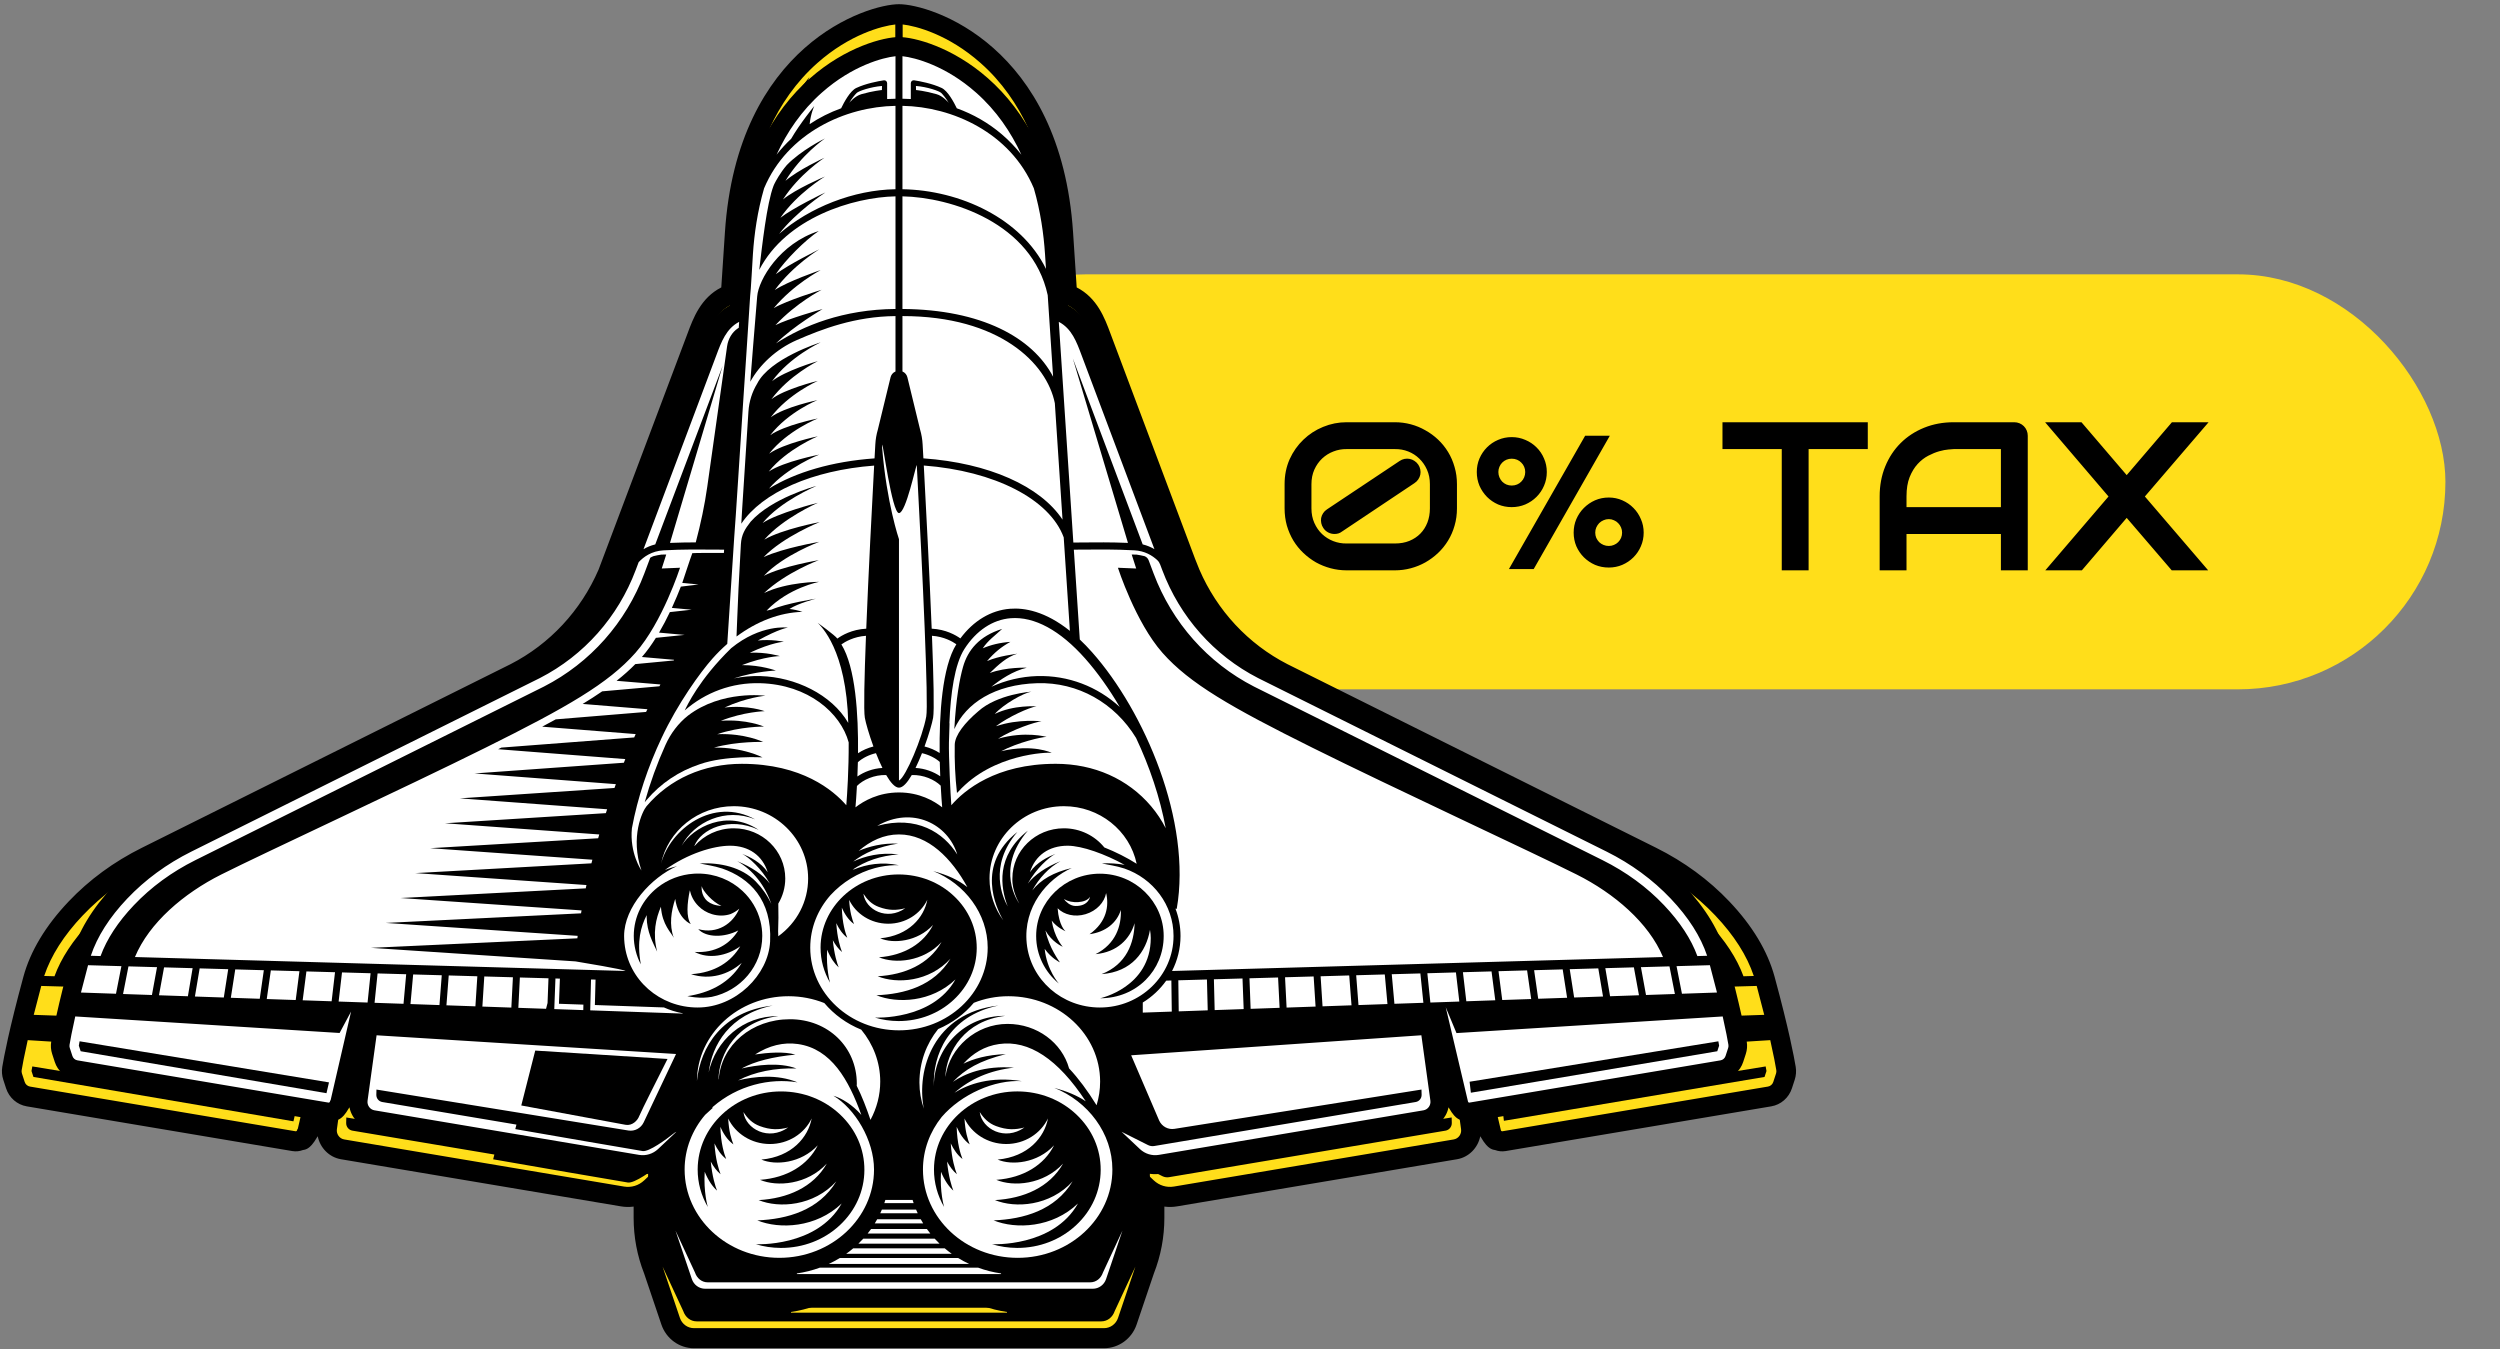 <?xml version="1.0" encoding="UTF-8"?> <svg xmlns="http://www.w3.org/2000/svg" width="591" height="319" viewBox="0 0 591 319" fill="none"><rect x="0" y="0" width="591" height="319" fill="#808080" stroke="none"/> <rect x="207.571" y="64.857" width="370.525" height="98.104" rx="49.052" fill="#FFDE1A"></rect> <path d="M344.425 120.178C344.425 121.611 344.238 122.97 343.863 124.255C343.505 125.525 342.993 126.705 342.325 127.795C341.658 128.886 340.869 129.862 339.957 130.725C339.046 131.588 338.045 132.328 336.954 132.947C335.88 133.549 334.732 134.013 333.512 134.338C332.291 134.664 331.046 134.827 329.776 134.827H318.326C317.04 134.827 315.787 134.664 314.566 134.338C313.346 134.013 312.19 133.549 311.1 132.947C310.025 132.328 309.033 131.588 308.121 130.725C307.21 129.862 306.42 128.886 305.753 127.795C305.102 126.705 304.589 125.525 304.215 124.255C303.857 122.97 303.678 121.611 303.678 120.178V114.465C303.678 112.317 304.077 110.347 304.874 108.557C305.688 106.767 306.77 105.229 308.121 103.943C309.472 102.641 311.026 101.632 312.784 100.916C314.558 100.183 316.406 99.817 318.326 99.817H329.776C331.046 99.817 332.291 99.98 333.512 100.305C334.732 100.631 335.88 101.103 336.954 101.721C338.045 102.323 339.046 103.056 339.957 103.918C340.869 104.781 341.658 105.758 342.325 106.848C342.993 107.939 343.505 109.127 343.863 110.413C344.238 111.682 344.425 113.033 344.425 114.465V120.178ZM338.028 114.465C338.028 113.212 337.801 112.073 337.345 111.047C336.889 110.022 336.279 109.143 335.514 108.411C334.765 107.678 333.894 107.117 332.901 106.726C331.909 106.335 330.867 106.148 329.776 106.165H318.326C317.268 106.148 316.235 106.335 315.226 106.726C314.233 107.1 313.346 107.654 312.564 108.386C311.8 109.102 311.181 109.981 310.709 111.023C310.253 112.048 310.025 113.196 310.025 114.465V120.178C310.025 121.448 310.253 122.595 310.709 123.621C311.165 124.646 311.775 125.525 312.54 126.257C313.305 126.973 314.184 127.527 315.177 127.917C316.186 128.308 317.236 128.495 318.326 128.479H329.776C331.03 128.479 332.161 128.276 333.17 127.869C334.195 127.445 335.066 126.868 335.782 126.135C336.498 125.403 337.052 124.532 337.442 123.523C337.833 122.498 338.028 121.383 338.028 120.178V114.465ZM335.27 109.827C335.514 110.185 335.676 110.575 335.758 110.999C335.839 111.405 335.839 111.812 335.758 112.219C335.676 112.61 335.514 112.984 335.27 113.342C335.042 113.684 334.741 113.977 334.366 114.221L317.228 125.671C316.951 125.883 316.666 126.029 316.373 126.111C316.08 126.192 315.779 126.233 315.47 126.233C314.949 126.233 314.453 126.111 313.981 125.867C313.509 125.623 313.126 125.273 312.833 124.817C312.589 124.459 312.426 124.076 312.345 123.669C312.263 123.246 312.255 122.839 312.32 122.449C312.402 122.042 312.556 121.667 312.784 121.326C313.012 120.968 313.313 120.667 313.688 120.422L330.875 108.972C331.233 108.728 331.616 108.565 332.023 108.484C332.446 108.403 332.853 108.403 333.243 108.484C333.65 108.565 334.024 108.72 334.366 108.948C334.724 109.176 335.025 109.469 335.27 109.827ZM388.565 125.916C388.565 127.055 388.346 128.129 387.906 129.138C387.483 130.131 386.897 131.002 386.148 131.75C385.4 132.499 384.521 133.093 383.512 133.533C382.519 133.956 381.453 134.167 380.314 134.167C379.158 134.167 378.076 133.956 377.066 133.533C376.074 133.093 375.195 132.499 374.43 131.75C373.681 131.002 373.087 130.131 372.648 129.138C372.224 128.129 372.013 127.055 372.013 125.916C372.013 124.776 372.224 123.71 372.648 122.717C373.087 121.708 373.681 120.829 374.43 120.081C375.195 119.316 376.074 118.713 377.066 118.274C378.076 117.834 379.158 117.615 380.314 117.615C381.453 117.615 382.519 117.834 383.512 118.274C384.521 118.713 385.4 119.316 386.148 120.081C386.897 120.829 387.483 121.708 387.906 122.717C388.346 123.71 388.565 124.776 388.565 125.916ZM380.558 103.015L362.564 134.534H356.705L374.723 103.015H380.558ZM365.665 111.584C365.665 112.74 365.445 113.822 365.006 114.832C364.583 115.824 363.989 116.703 363.224 117.468C362.475 118.217 361.596 118.811 360.587 119.25C359.578 119.674 358.504 119.885 357.364 119.885C356.225 119.885 355.151 119.674 354.142 119.25C353.149 118.811 352.278 118.217 351.529 117.468C350.781 116.703 350.187 115.824 349.747 114.832C349.324 113.822 349.112 112.74 349.112 111.584C349.112 110.445 349.324 109.379 349.747 108.386C350.187 107.377 350.781 106.498 351.529 105.75C352.278 105.001 353.149 104.415 354.142 103.992C355.151 103.552 356.225 103.333 357.364 103.333C358.504 103.333 359.578 103.552 360.587 103.992C361.596 104.415 362.475 105.001 363.224 105.75C363.989 106.498 364.583 107.377 365.006 108.386C365.445 109.379 365.665 110.445 365.665 111.584ZM383.463 125.916C383.463 125.476 383.382 125.069 383.219 124.695C383.056 124.304 382.828 123.962 382.535 123.669C382.259 123.376 381.925 123.149 381.534 122.986C381.16 122.807 380.753 122.717 380.314 122.717C379.874 122.717 379.459 122.807 379.068 122.986C378.678 123.149 378.336 123.376 378.043 123.669C377.766 123.962 377.538 124.304 377.359 124.695C377.197 125.069 377.115 125.476 377.115 125.916C377.115 126.355 377.197 126.77 377.359 127.161C377.538 127.535 377.766 127.869 378.043 128.162C378.336 128.438 378.678 128.658 379.068 128.821C379.459 128.984 379.874 129.065 380.314 129.065C380.753 129.065 381.16 128.984 381.534 128.821C381.925 128.658 382.259 128.438 382.535 128.162C382.828 127.869 383.056 127.535 383.219 127.161C383.382 126.77 383.463 126.355 383.463 125.916ZM360.563 111.584C360.563 111.145 360.481 110.738 360.318 110.364C360.156 109.973 359.928 109.639 359.635 109.363C359.358 109.07 359.024 108.842 358.634 108.679C358.243 108.516 357.82 108.435 357.364 108.435C356.925 108.435 356.51 108.516 356.119 108.679C355.745 108.842 355.411 109.07 355.118 109.363C354.842 109.639 354.622 109.973 354.459 110.364C354.296 110.738 354.215 111.145 354.215 111.584C354.215 112.024 354.296 112.439 354.459 112.83C354.622 113.22 354.842 113.562 355.118 113.855C355.411 114.148 355.745 114.376 356.119 114.539C356.51 114.701 356.925 114.783 357.364 114.783C357.82 114.783 358.243 114.701 358.634 114.539C359.024 114.376 359.358 114.148 359.635 113.855C359.928 113.562 360.156 113.22 360.318 112.83C360.481 112.439 360.563 112.024 360.563 111.584ZM441.544 106.165H427.555V134.827H421.207V106.165H407.193V99.817H441.544V106.165ZM479.361 134.827H473.014V126.233H450.699V134.827H444.352V117.322C444.352 114.766 444.791 112.415 445.67 110.266C446.549 108.118 447.77 106.27 449.332 104.724C450.895 103.178 452.742 101.973 454.874 101.111C457.006 100.248 459.334 99.817 461.856 99.817H476.163C476.603 99.817 477.018 99.898 477.408 100.061C477.799 100.224 478.141 100.452 478.434 100.745C478.727 101.038 478.954 101.379 479.117 101.77C479.28 102.161 479.361 102.576 479.361 103.015V134.827ZM450.699 119.885H473.014V106.165H461.856C461.661 106.165 461.246 106.197 460.611 106.262C459.993 106.311 459.269 106.449 458.439 106.677C457.625 106.905 456.762 107.255 455.851 107.727C454.939 108.199 454.101 108.85 453.336 109.68C452.571 110.51 451.936 111.552 451.432 112.805C450.943 114.042 450.699 115.548 450.699 117.322V119.885ZM502.75 112.317L513.443 99.817H522.11L507.047 117.371L522.013 134.827H513.395L502.75 122.424L492.154 134.827H483.512L498.453 117.371L483.463 99.817H492.057L502.75 112.317Z" fill="black"></path> <path d="M422.061 254.51L421.406 256.521C420.947 257.927 419.769 258.953 418.334 259.196L355.556 269.767C355.411 269.791 355.271 269.803 355.127 269.803C354.686 269.803 354.261 269.684 353.884 269.476C353.734 269.518 353.588 269.512 353.46 269.417C351.532 268.035 347.81 258.562 345.866 253.319L347.701 266.624C348.038 269.033 346.395 271.31 344.049 271.702L277.897 282.836C277.462 282.913 277.019 282.949 276.584 282.949C275.302 282.949 274.058 282.629 272.932 282.036V287.891C272.932 292.115 272.143 296.296 270.598 300.218L266.499 312.342C265.686 314.739 263.48 316.346 260.995 316.346H164.049C161.565 316.346 159.357 314.739 158.546 312.342L154.447 300.218C152.902 296.298 152.112 292.115 152.112 287.891V282.036C150.986 282.629 149.744 282.949 148.46 282.949C148.025 282.949 147.583 282.913 147.148 282.836L80.995 271.702C78.65 271.31 77.007 269.033 77.343 266.624L79.178 253.319C77.233 258.563 73.512 268.036 71.585 269.417C71.457 269.512 71.312 269.518 71.16 269.476C70.784 269.684 70.359 269.803 69.918 269.803C69.774 269.803 69.634 269.791 69.489 269.767L6.71 259.196C5.276 258.953 4.098 257.927 3.639 256.521L2.984 254.51C2.781 253.893 2.727 253.223 2.833 252.583C3.2 250.365 4.412 243.881 7.768 231.542C9.312 225.866 12.714 220.218 17.893 214.762C22.567 209.833 28.181 205.722 34.568 202.542L121.715 159.138C132.183 153.77 140.265 144.665 144.486 133.507L144.44 133.483C144.458 133.454 144.522 133.328 144.632 133.133L164.447 80.376L164.714 79.658C166.096 75.939 167.797 71.364 172.737 69.55C173.062 64.644 173.382 59.804 173.689 55.107C176.482 12.57 205.494 3.363 212.525 3.363C219.555 3.363 248.567 12.57 251.36 55.107C251.668 59.804 251.987 64.645 252.312 69.55C257.252 71.366 258.953 75.939 260.336 79.658L260.602 80.376L280.418 133.133C280.529 133.328 280.593 133.454 280.611 133.483L280.564 133.507C284.786 144.665 292.868 153.77 303.336 159.138L390.483 202.542C396.869 205.722 402.483 209.832 407.157 214.762C412.336 220.219 415.738 225.866 417.283 231.542C420.639 243.881 421.853 250.363 422.218 252.583C422.322 253.223 422.27 253.893 422.067 254.51H422.061Z" fill="#FFDE1A"></path> <path d="M185.134 144.001C187.3 142.571 191.761 141.432 191.761 141.432C191.761 141.432 184.327 142.567 180.657 144.156C180.25 144.228 179.832 144.311 179.409 144.417C184.919 138.663 192.586 137.214 192.586 137.214C192.586 137.214 184.542 137.214 178.794 140.015C184.275 134.848 192.469 131.792 192.469 131.792C192.469 131.792 183.276 133.336 178.742 135.709C183.694 130.483 192.586 127.213 192.586 127.213C192.586 127.213 183.538 128.756 178.684 131.023C183.694 125.85 192.704 122.274 192.704 122.274C192.704 122.274 183.38 124.018 178.846 126.658C183.624 121.248 191.907 117.602 192.232 117.454C191.849 117.52 182.102 120.056 178.421 122.511C182.949 117 191.512 113.415 191.877 113.236C191.413 113.355 180.679 116.288 175.448 122.161C174.002 123.983 173.126 125.447 172.992 127.79C172.752 131.975 172.556 135.723 172.398 138.883C172.195 142.926 171.951 149.876 171.896 150.889C176.969 147.119 182.681 144.883 188.365 144.721C187.317 144.366 186.238 144.122 185.133 144.001H185.134Z" fill="black"></path> <path d="M355.201 262.211L355.52 264.96L417.137 254.589L417.596 253.189C417.544 252.892 417.48 252.531 417.404 252.103L355.201 262.212V262.211Z" fill="black"></path> <path d="M424.502 252.194V252.19C424.132 249.942 422.904 243.37 419.514 230.908C417.862 224.835 414.264 218.848 408.82 213.112C403.962 207.989 398.133 203.714 391.494 200.409L304.372 157.019C295.062 152.244 287.727 144.351 283.536 134.651C283.536 134.651 282.562 132.191 282.52 132.118L262.771 79.533L262.504 78.818C261.168 75.222 259.381 70.411 254.531 67.945C254.239 63.536 253.952 59.185 253.675 54.95C250.763 10.593 219.984 0.992 212.522 0.992C205.059 0.992 174.281 10.593 171.369 54.95C171.092 59.185 170.804 63.536 170.512 67.945C165.662 70.411 163.875 75.222 162.539 78.818L141.51 134.645C137.319 144.349 129.986 152.244 120.693 157.01L33.548 200.414C26.909 203.719 21.079 207.992 16.224 213.115C10.778 218.852 7.179 224.84 5.528 230.912C2.137 243.375 0.91 249.947 0.539 252.197C0.372 253.222 0.454 254.285 0.778 255.266L1.433 257.276C2.164 259.519 4.04 261.153 6.33 261.542L69.12 272.115C69.976 272.255 70.828 272.167 71.632 271.861C72.103 271.811 72.547 271.641 72.918 271.365C73.28 271.105 73.928 270.641 75.11 268.604C75.653 271.33 77.8 273.579 80.619 274.048L146.752 285.179C147.729 285.352 148.783 285.373 149.79 285.238V287.894C149.79 292.427 150.624 296.852 152.27 301.051L156.352 313.122C157.487 316.471 160.58 318.722 164.049 318.722H260.995C264.464 318.722 267.558 316.472 268.695 313.12L272.776 301.051C274.422 296.852 275.256 292.425 275.256 287.894V285.238C276.263 285.373 277.331 285.349 278.275 285.182L344.425 274.048C347.244 273.577 349.392 271.33 349.936 268.608C351.111 270.636 351.748 271.093 352.094 271.34C352.493 271.638 352.946 271.814 353.421 271.864C354.222 272.168 355.051 272.258 355.935 272.113L418.717 261.542C421.005 261.155 422.879 259.519 423.612 257.276L424.266 255.271C424.589 254.285 424.672 253.223 424.505 252.199L424.502 252.194ZM417.062 239.907L408.301 240.21L406.949 233.31L415.286 233.074C415.965 235.607 416.558 237.879 417.062 239.907ZM277.83 132.88L278.342 134.243C282.76 146.006 291.266 155.604 302.297 161.268L389.461 204.672C395.603 207.733 400.997 211.683 405.485 216.417C409.938 221.109 412.992 225.914 414.594 230.719L412.156 230.79C410.606 226.55 407.813 222.278 403.819 218.067C399.518 213.535 394.345 209.751 388.445 206.808L301.282 163.398C289.71 157.461 280.804 147.412 276.176 135.092L274.958 131.845C274.784 131.379 274.429 131.001 273.975 130.822C273.948 130.811 273.923 130.801 273.896 130.792C273.241 130.631 272.578 130.502 271.916 130.406C271.516 130.382 271.109 130.377 270.714 130.388L271.834 133.883L267.265 133.694C267.265 133.694 271.648 147.319 278.412 154.971C285.17 162.622 295.58 168.597 315.861 178.675C336.14 188.758 371.215 204.994 381.995 210.41C391.343 215.102 399.999 222.463 403.565 231.035L280.806 234.523C282.152 231.89 282.919 228.918 282.919 225.774C282.919 223.365 282.466 221.058 281.653 218.928L281.972 218.988C285.787 197.123 273.914 169.605 260.809 154.822C259.764 153.641 258.736 152.586 257.732 151.636C257.592 149.589 257.029 141.101 256.245 129.171C256.983 129.171 257.744 129.16 258.545 129.154C262.29 129.118 266.529 129.076 271.37 129.337C273.987 129.477 275.869 130.631 277.112 131.794C277.432 132.094 277.675 132.465 277.83 132.879V132.88ZM406.536 240.275L399.314 240.524L398.042 233.567L405.182 233.366L406.535 240.277L406.536 240.275ZM397.555 240.59L390.326 240.838L389.142 233.815L396.283 233.614L397.555 240.59ZM388.567 240.904L381.345 241.153L380.241 234.07L387.381 233.869L388.566 240.904H388.567ZM379.585 241.218L372.357 241.467L371.335 234.325L378.482 234.124L379.585 241.218ZM370.604 241.532L363.363 241.781L362.434 234.574L369.581 234.372L370.602 241.532H370.604ZM361.622 241.847L354.382 242.095L353.534 234.828L360.687 234.627L361.622 241.847ZM343.647 242.475L336.407 242.724L335.739 235.333L342.892 235.132L343.647 242.475ZM334.666 242.79L327.419 243.044L326.844 235.588L333.997 235.387L334.664 242.79H334.666ZM325.678 243.104L318.432 243.359L317.95 235.843L325.103 235.636L325.678 243.104ZM316.69 243.418L309.444 243.673L309.055 236.091L316.208 235.89L316.689 243.418H316.69ZM307.697 243.732L300.45 243.987L300.16 236.348L307.313 236.146L307.695 243.734L307.697 243.732ZM298.709 244.047L291.458 244.301L291.266 236.596L298.419 236.395L298.709 244.047ZM289.722 244.361L282.471 244.616L282.373 236.851L289.525 236.65L289.723 244.361H289.722ZM262.771 243.655C253.296 243.655 245.405 236.768 244.465 227.627C243.525 218.492 249.644 211.445 255.729 208.776C251.165 209.838 247.955 211.694 245.853 214.381C247.536 211.32 249.999 208.639 252.908 207.061C249.237 208.545 246.376 210.532 244.727 212.678C246.859 208.881 249.924 206.165 251.641 205.234C249.76 205.993 247.014 207.292 245.266 209.824C246.573 205.642 249.993 203.199 254.689 203.199C258.283 203.199 264.101 205.299 268.948 207.986C267.079 207.636 265.133 207.529 263.218 207.618C265.011 208.022 266.656 208.181 268.902 208.905C276.042 211.367 281.175 217.993 281.175 225.769C281.175 235.628 272.919 243.653 262.771 243.653V243.655ZM280.734 244.675L273.483 244.93V242.408C275.794 240.99 277.785 239.122 279.341 236.939L280.63 236.897L280.734 244.674V244.675ZM153.748 243.637C154.102 243.798 154.461 243.939 154.828 244.082C154.898 244.106 154.972 244.136 155.048 244.16C155.327 244.267 155.611 244.361 155.896 244.456C156.006 244.492 156.122 244.522 156.232 244.558C156.499 244.641 156.767 244.713 157.04 244.783C157.144 244.806 157.254 244.836 157.364 244.866C157.735 244.955 158.114 245.039 158.496 245.103L158.374 245.168L135.318 244.361L135.517 236.65L135.999 236.662L136.65 236.68L136.482 243.032L153.748 243.637ZM143.889 227.597C143.825 226.992 143.791 226.375 143.791 225.769C143.791 218.52 150.624 211.111 157.022 208.306C155.994 208.555 154.978 208.875 153.985 209.261C159.721 205.126 166.2 203.199 170.277 203.199C174.973 203.199 178.393 205.643 179.699 209.824C177.952 207.292 175.205 205.992 173.33 205.234C175.043 206.165 178.108 208.881 180.24 212.678C178.591 210.53 175.728 208.543 172.06 207.061C176.008 209.203 179.148 213.378 180.606 217.791C179.643 215.685 178.313 213.77 176.693 212.127C173.14 208.533 167.798 207.381 162.649 207.618C164.442 208.022 166.081 208.181 168.327 208.905C175.137 211.254 180.821 216.747 180.298 227.157C179.879 235.503 171.699 243.653 162.195 243.653C152.69 243.653 144.841 236.748 143.889 227.595V227.597ZM201.361 209.096C201.233 209.114 201.111 209.132 200.99 209.149C200.944 209.179 200.892 209.209 200.84 209.233C204.085 207.049 207.906 205.68 212.411 205.377C207.854 204.79 204.011 205.792 201.066 207.163C203.929 204.963 207.401 203.431 212.3 202.672C208.351 202.517 205.043 203.372 202.441 204.499C205.368 201.972 208.746 200.376 212.52 200.376C219.853 200.376 225.705 206.403 229.624 213.557C227.348 211.723 224.543 210.484 221.083 209.547C228.985 212.709 234.703 220.178 234.703 228.689C234.703 240.089 224.752 249.361 212.519 249.361C200.285 249.361 190.334 240.089 190.334 228.689C190.334 223.712 192.233 219.144 195.385 215.574C198.374 212.312 202.299 209.921 206.509 208.794C206.584 208.776 206.665 208.752 206.741 208.734C206.985 208.668 207.223 208.615 207.466 208.561C207.611 208.531 207.763 208.496 207.913 208.466C209.428 208.163 210.973 208.026 212.517 208.074C208.186 207.167 204.401 207.867 201.358 209.094L201.361 209.096ZM203.985 171.221C204.224 172.544 205.035 175.38 206.133 178.387C204.739 178.737 203.404 179.324 202.278 180.072C202.383 170.438 201.675 158.604 198.121 152.862C199.015 152.227 201.193 150.917 204.27 150.708C203.863 161.148 203.671 169.483 203.985 171.22V171.221ZM235.221 160.022C237.468 157.868 239.459 156.012 242.095 155.181C241.34 155.342 237.672 155.708 234.576 157.014C234.57 157.009 234.57 157.003 234.57 156.997C236.382 154.896 238.112 153.472 240.376 152.227C237.816 152.405 235.506 152.963 233.468 153.84C234.78 151.847 236.516 150.684 238.323 148.988C232.569 150.762 229.712 154.344 228.54 158.479C227.726 161.338 226.797 166.194 226.356 174.039C229.296 167.56 236.422 162.877 247.09 162.56C257.243 162.252 266.475 167.494 271.799 176.239C275.172 183.381 277.807 191.158 279.219 198.827C278.226 196.888 277.007 195.031 275.561 193.322C269.761 186.482 261.296 182.716 251.728 182.716C236.702 182.716 228.84 189.359 225.613 193.072C225.398 190.397 224.931 180.709 225.015 177.364C225.1 174.018 225.209 172.38 225.126 172.523C225.428 165.156 226.42 157.835 228.894 153.986C231.849 149.396 235.954 146.667 240.46 146.311C246.376 145.848 252.815 149.336 259.084 156.407C262.116 159.83 265.053 163.953 267.729 168.513C262.156 163.406 254.863 160.553 247.037 160.778C243.113 160.898 239.154 161.84 235.629 163.454C237.749 161.733 241.023 159.486 244.495 158.69C244.495 158.69 239.392 158.471 235.223 160.019L235.221 160.022ZM221.241 263.248C220.928 255.702 224.765 245.779 237.387 243.162C221.171 244.99 216.811 259.22 218.739 268.948C218.019 266.854 217.635 264.66 217.635 262.428C217.635 257.327 219.37 252.701 222.309 249.047C225.821 247.551 228.876 245.292 231.233 242.48C233.885 241.424 236.806 240.831 239.895 240.831C252.535 240.831 262.817 250.411 262.817 262.186C262.817 264.202 262.515 266.183 261.929 268.094C259.683 264.447 257.389 261.374 255.055 258.882C253.284 252.482 247.072 247.754 239.67 247.754C231.751 247.754 225.202 253.721 224.152 260.851C224.14 260.875 224.122 260.899 224.111 260.923C224.414 254.652 228.971 246.941 239.091 245.743C228.827 245.612 221.302 253.786 221.244 263.248H221.241ZM199.313 305.245C199.916 304.812 200.509 304.362 201.072 303.875H223.97C224.533 304.362 225.126 304.812 225.729 305.245H199.313ZM227.32 306.295C228.207 306.841 229.125 307.334 230.083 307.779H194.958C195.915 307.334 196.833 306.842 197.721 306.295H227.32ZM202.372 302.707C202.797 302.304 203.202 301.888 203.592 301.456H221.451C221.84 301.889 222.246 302.305 222.671 302.707H202.374H202.372ZM204.682 300.174C204.979 299.8 205.269 299.42 205.542 299.034H219.5C219.772 299.42 220.063 299.8 220.359 300.174H204.684H204.682ZM206.465 297.64C206.674 297.302 206.878 296.958 207.069 296.608H217.972C218.164 296.958 218.366 297.302 218.575 297.64H206.464H206.465ZM216.793 294.187C216.928 294.496 217.06 294.804 217.206 295.106H207.836C207.98 294.804 208.114 294.496 208.248 294.187H216.795H216.793ZM208.857 292.568C208.95 292.308 209.038 292.035 209.114 291.767H215.93C216.006 292.034 216.092 292.306 216.186 292.568H208.859H208.857ZM242.612 217.666C242.386 217.358 236.423 209.166 244.744 199.432C236.668 205.797 237.892 213.675 239.715 218.378C238.583 216.415 234.757 208.372 242.125 199.758C231.739 207.945 236.732 218.627 238.601 221.855C236.395 218.848 235.159 215.224 235.159 211.385C235.159 201.425 243.501 193.316 253.749 193.316C262.644 193.316 270.203 199.408 271.957 207.718C269.506 206.165 266.661 204.735 263.869 203.631C261.511 200.713 257.854 198.844 253.749 198.844C246.643 198.844 240.877 204.455 240.877 211.384C240.755 214.492 242.508 217.488 242.612 217.665V217.666ZM227.099 205.405C223.703 199.947 216.98 195.516 207.086 198.233C215.871 193.179 224.805 197.782 227.099 205.405ZM240.278 143.95C235.506 144.324 231.152 146.946 227.871 151.365C226.745 150.558 224.242 149.105 220.7 148.927C220.149 135.211 219.278 118.437 218.727 108.132C236.388 109.479 250.189 116.52 253.713 126.1C254.427 136.908 254.985 145.343 255.258 149.478C249.103 144.555 243.884 143.664 240.278 143.949V143.95ZM220.77 150.707C223.784 150.908 225.943 152.172 226.867 152.825C223.297 158.543 222.588 170.371 222.687 180.017C221.578 179.293 220.271 178.73 218.907 178.386C220.005 175.378 220.817 172.542 221.055 171.22C221.368 169.481 221.177 161.148 220.77 150.708V150.707ZM222.722 182.246C222.75 183.504 222.792 184.709 222.838 185.835C221.201 184.719 219.023 183.877 216.661 183.752C217.224 182.601 217.771 181.338 218.275 180.057C219.976 180.443 221.597 181.248 222.723 182.246H222.722ZM222.954 188.178C223.082 190.568 223.227 192.466 223.325 193.599C221.275 191.992 217.629 189.88 212.52 189.88C207.411 189.88 203.707 191.992 201.639 193.605C201.738 192.484 201.884 190.616 202.01 188.255C203.543 186.707 206.37 185.425 209.319 185.526C210.411 187.4 211.525 188.682 212.519 188.682C213.512 188.682 214.626 187.402 215.718 185.526C218.621 185.425 221.402 186.666 222.952 188.178H222.954ZM202.122 185.888C202.174 184.761 202.214 183.563 202.244 182.318C203.37 181.292 205.031 180.455 206.766 180.058C207.271 181.339 207.816 182.602 208.381 183.754C205.983 183.879 203.771 184.744 202.122 185.89V185.888ZM193.854 242.538C196.28 245.414 199.451 247.717 203.086 249.193C206.059 252.793 207.834 257.302 207.834 262.184C207.834 265.524 206.987 268.797 205.396 271.753C204.392 268.787 203.282 265.886 201.954 263.228C201.96 263.051 201.978 262.878 201.978 262.701C201.978 253.572 194.801 246.585 185.257 246.585C175.712 246.585 168.135 253.021 167.45 261.551C167.426 261.575 167.41 261.605 167.386 261.629C167.508 255.222 172.042 247.03 182.376 245.809C173.464 245.696 166.625 251.99 164.935 259.884C165.771 253.003 170.132 245.405 180.943 243.162C168.315 244.586 162.876 253.536 161.998 262.019C162.091 250.322 172.332 240.831 184.914 240.831C188.084 240.831 191.103 241.448 193.855 242.539L193.854 242.538ZM182.34 225.845V225.768C182.34 225.37 182.328 224.978 182.3 224.587C182.386 222.486 182.416 220.042 182.346 217.669C183.45 215.818 184.087 213.672 184.087 211.382C184.087 204.453 178.327 198.842 171.215 198.842C167.29 198.842 163.778 200.557 161.414 203.256C161.39 203.268 161.368 203.273 161.344 203.285C162.993 199.039 170.024 195.758 177.432 199.234C169.589 194.001 161.014 198.528 158.157 203.232C161.304 197.205 169.182 193.58 176.561 196.612C166.081 190.871 155.276 199.069 153.006 207.734C154.753 199.413 162.312 193.315 171.214 193.315C181.461 193.315 189.804 201.424 189.804 211.384C189.804 217.15 187.035 222.44 182.337 225.845H182.34ZM164.075 270.47L165.921 268.792C165.898 268.732 165.875 268.672 165.851 268.614C165.904 268.567 165.962 268.519 166.014 268.465C172.209 263.121 180.18 261.234 187.147 262.367C182.032 260.255 176.36 260.89 172.289 261.88C176.458 259.709 181.601 258.73 186.885 258.897C182.483 257.266 176.857 258.048 173.159 258.903C176.393 257.117 181.079 255.943 186.622 255.432C183.87 254.607 179.736 254.927 176.531 255.397C180.049 253.149 183.626 252.276 187.249 252.787C195.586 253.973 199.947 261.739 203.111 270.512C200.853 267.944 198.217 266.347 196.115 265.713C201.486 268.899 206.281 276.799 206.281 284.173C206.281 296.346 195.662 306.246 182.604 306.246C169.545 306.246 158.921 296.346 158.921 284.173C158.921 278.995 160.854 274.237 164.07 270.47H164.075ZM186.99 310.149C188.976 309.864 190.885 309.377 192.704 308.713H232.335C234.152 309.377 236.061 309.864 238.048 310.149V310.31H186.992V310.149H186.99ZM218.517 284.173C218.517 279.251 220.264 274.694 223.203 271.023C228.097 265.358 236.411 261.639 243.291 262.071C235.424 260.802 229.886 262.795 226.396 264.971C230.339 261.53 235.233 259.366 241.26 258.69C233.811 258.127 228.904 260.249 226.013 262.244C229.061 259.094 232.609 256.977 239.228 255.309C234.502 255.464 231.06 256.506 228.626 257.705C230.988 255.114 233.887 253.31 237.555 252.789C245.01 251.732 252.279 256.543 259.229 267.108C257.039 265.637 254.433 264.575 251.345 263.739C259.782 267.12 265.882 275.092 265.882 284.175C265.882 296.347 255.264 306.248 242.2 306.248C229.135 306.248 218.517 296.347 218.517 284.175V284.173ZM258.159 80.496L276.395 129.049C275.554 128.544 274.572 128.124 273.458 127.852L255.988 81.346L269.777 127.478C265.544 127.301 261.696 127.341 258.526 127.371C257.69 127.383 256.889 127.389 256.122 127.395C255.118 112.156 253.776 91.839 252.482 72.205C255.693 73.865 256.946 77.229 258.159 80.498V80.496ZM213.39 5.785C216.531 6.123 224.183 8.146 231.778 14.867C236.887 19.375 240.533 24.779 243.128 30.408C241.659 28.545 240.004 26.82 238.199 25.283C234.883 22.459 231.11 20.294 226.982 18.805C226.256 17.298 224.729 14.439 223.191 13.721C220.799 12.6 217.739 12.031 216.299 11.806C215.864 11.74 215.48 12.084 215.48 12.536V16.492C214.789 16.45 214.092 16.426 213.39 16.414V5.784V5.785ZM224.944 17.436C224.799 17.259 223.51 15.734 221.925 15.282C219.016 14.445 216.786 14.244 216.786 14.244L216.762 13.224C219.583 13.449 222.614 14.487 223.101 14.98C223.554 15.449 224.292 16.309 224.942 17.436H224.944ZM213.39 18.196C225.815 18.391 240.399 24.904 246.245 38.821C247.922 44.616 248.713 50.328 249.038 55.263C249.12 56.49 249.2 57.725 249.282 58.971C243.099 46.335 227.749 39.276 213.39 39.046V18.196ZM213.39 40.826C225.513 41.062 245.792 47.422 249.711 65.526C250.152 72.24 250.605 79.116 251.058 85.92C245.903 76.103 233.117 69.133 213.388 68.984V40.826H213.39ZM213.39 70.764C237.645 70.764 249.509 82.556 251.494 92.552C252.179 102.915 252.841 112.917 253.415 121.666C247.882 113.285 234.941 107.495 218.627 106.338C218.557 105.039 218.493 103.876 218.435 102.867C218.371 101.604 218.15 100.345 217.808 99.172C216.728 94.74 214.672 86.305 214.62 86.063C214.48 85.482 214.063 84.894 213.39 84.615V70.764ZM212.519 120.029C214.26 120.029 216.74 108.022 216.972 108.022C218.487 136.086 219.927 167.661 219.34 170.894C218.389 176.166 214.191 186.043 212.583 186.856C212.554 186.874 212.519 186.904 212.519 186.904V126.553C212.519 126.553 209.429 117.531 208.303 103.621C208.315 103.402 208.327 103.187 208.338 102.968C208.402 101.859 210.776 120.029 212.517 120.029H212.519ZM193.261 14.868C200.854 8.148 208.507 6.125 211.649 5.787V16.417C210.946 16.429 210.25 16.453 209.559 16.495V12.539C209.559 12.087 209.176 11.743 208.74 11.809C207.299 12.034 204.24 12.604 201.848 13.724C200.309 14.442 198.783 17.301 198.057 18.808C195.258 19.816 192.624 21.139 190.184 22.77C190.182 22.77 190.181 22.773 190.179 22.773C190.461 20.05 191.35 18.227 191.35 18.227C191.35 18.227 187.751 22.625 185.556 26.436C184.241 27.667 183.022 29 181.91 30.41C184.504 24.781 188.151 19.377 193.26 14.868H193.261ZM208.275 13.225L208.251 14.246C208.251 14.246 206.021 14.447 203.113 15.284C201.528 15.735 200.239 17.259 200.093 17.438C200.744 16.31 201.482 15.451 201.934 14.982C202.421 14.488 205.453 13.452 208.274 13.225H208.275ZM175.326 65.527C175.448 64.966 175.919 56.493 175.999 55.265C176.324 50.33 177.114 44.616 178.792 38.822C184.638 24.906 199.223 18.392 211.647 18.197V39.047C201.161 39.212 190.148 43.586 182.561 50.211C186.7 44.801 193.869 40.006 194.119 39.851C193.823 39.947 185.934 43.769 182.863 46.2C187.044 40.108 193.757 36.041 194.001 35.874C193.729 35.976 186.643 39.016 183.508 41.609C187.595 35.262 193.651 31.342 193.884 31.175C193.633 31.282 187.288 34.235 184.135 36.945C188.13 30.402 193.781 26.52 194.001 26.355C193.775 26.456 187.99 29.342 184.46 33.019C182.811 34.947 181.713 37.011 181.36 37.723C181.278 37.884 181.21 38.043 181.146 38.21C179.473 42.599 178.321 53.001 177.58 59.213C184.293 46.185 201.075 41.034 211.65 40.827V68.986C198.57 69.087 188.548 73.18 181.773 77.594C186.359 73.091 193.215 69.162 193.413 69.013C193.117 69.06 184.775 71.436 181.622 73.037C186.993 67.337 192.997 64.306 193.178 64.193C192.939 64.252 184.461 66.856 181.222 68.761C186.196 62.806 192.674 59.431 192.941 59.254C192.622 59.367 184.74 62.058 181.464 64.254C186.12 57.978 192.302 54.28 192.586 54.073C192.272 54.238 185.058 57.764 181.715 60.292C184.037 56.785 189.085 51.748 192.469 49.494C182.68 52.627 177.411 61.668 177.069 65.815C176.65 70.845 175.398 86.133 175.343 87.18C177.612 83.029 181.737 79.047 187.008 76.752C193.233 74.035 201.523 70.843 211.649 70.767V84.618C210.976 84.897 210.557 85.483 210.418 86.066C210.366 86.308 208.311 94.743 207.231 99.175C206.888 100.35 206.668 101.607 206.604 102.87C206.546 103.879 206.482 105.048 206.412 106.347C195.827 107.1 186.672 109.799 180.03 113.892C184.53 108.584 192.586 105.404 192.586 105.404C192.586 105.404 183.734 107.118 179.954 109.644C184.54 103.98 192.232 100.825 192.232 100.825C192.232 100.825 183.757 102.568 180.058 105.165C184.662 99.34 192.232 96.365 192.232 96.365C192.232 96.365 183.931 97.999 180.331 100.544C184.911 94.659 192.113 91.787 192.113 91.787C192.113 91.787 183.971 93.461 180.457 96.071C184.893 90.233 191.94 87.108 192.23 86.967C191.918 87.02 183.929 89 180.62 91.558C185.055 85.597 191.934 82.175 192.23 82.028C191.912 82.087 183.993 84.457 180.782 87.05C185.246 80.917 192.682 77.46 192.938 77.328C192.565 77.436 180.219 81.408 177.084 87.619C175.789 89.737 175.034 92.152 174.878 94.642C174.349 103.302 173.101 121.718 173.095 122.677C178.323 114.875 190.833 109.329 206.31 108.149C205.753 118.453 204.888 135.222 204.337 148.931C200.743 149.108 198.218 150.604 197.114 151.405C196.478 150.544 192.198 147.459 192.198 147.459C193.006 148.325 199.378 154.146 199.837 172.492C195.658 165.332 186.542 161.038 177.925 160.783C175.631 160.717 173.385 160.92 171.208 161.364C176.793 159.554 181.734 159.401 181.734 159.401C181.734 159.401 178.076 158.024 173.263 158.036C178.935 155.841 182.738 155.783 182.738 155.783C182.738 155.783 179.33 154.744 175.219 154.946C180.769 152.342 183.736 152.193 183.736 152.193C183.736 152.193 180.588 151.511 177.227 151.891C182.614 148.901 184.74 148.664 184.74 148.664C184.74 148.664 177.994 147.722 170.561 153.808C162.531 161.636 159.5 168.233 158.954 169.361C164.127 164.854 170.767 162.351 177.878 162.563C189.814 162.919 197.931 169.966 199.946 177.368C199.98 184.196 199.563 190.401 199.349 193.076C196.121 189.363 188.259 182.72 173.233 182.72C163.665 182.72 155.2 186.487 149.4 193.327C148.414 194.491 145.24 200.911 148.127 209.4C148.127 209.4 145.122 205.065 145.742 198.832C147.152 191.162 149.795 183.38 153.167 176.238C157.22 167.593 162.846 159.836 165.875 156.414C167.051 155.089 168.291 153.858 169.584 152.732C169.666 151.612 170.612 136.869 171.321 126.121C171.656 122.07 172.854 102.927 173.539 92.558C173.776 89.343 174.879 72.248 175.322 65.533L175.326 65.527ZM166.879 80.499C168.093 77.232 169.347 73.868 172.557 72.206C172.529 72.699 172.493 73.197 172.459 73.695C172.395 73.731 172.331 73.767 172.267 73.809C170.758 74.805 169.805 76.49 169.544 78.305L164.585 113.422C163.935 118.03 162.96 122.622 161.706 127.35C159.697 127.356 157.537 127.386 155.261 127.481L168.424 83.212L151.581 127.855C150.467 128.127 149.485 128.549 148.643 129.052L166.879 80.499ZM19.556 216.417C24.043 211.683 29.437 207.733 35.58 204.672L122.743 161.268C133.774 155.604 142.279 146.006 146.698 134.243L147.43 132.298C148.643 130.987 150.675 129.498 153.67 129.338C158.513 129.078 162.75 129.119 166.495 129.155C167.296 129.161 168.057 129.173 168.795 129.173C168.777 129.446 168.76 129.712 168.743 129.986C168.743 129.986 160.878 129.967 160.847 130.049C160.318 131.413 158.412 137.277 158.333 137.489C159.847 137.638 161.236 137.767 162.402 137.881L157.978 138.414C157.403 139.897 156.648 141.741 155.73 143.734C157.577 143.9 159.266 144.06 160.659 144.186L155.231 144.784C154.436 146.457 153.53 148.207 152.527 149.916C154.942 150.135 157.154 150.331 158.919 150.485L151.737 151.22C150.663 152.935 149.495 154.578 148.237 156.014C151.235 156.276 154.034 156.517 156.286 156.709C156.255 156.764 156.225 156.821 156.194 156.876L146.594 157.786C145.195 159.216 143.651 160.592 141.908 161.963C145.855 162.295 149.725 162.618 152.871 162.877C152.789 163.028 152.707 163.178 152.623 163.33L138.314 164.597C136.815 165.63 135.196 166.674 133.425 167.748C138.931 168.198 144.888 168.686 149.619 169.069C149.507 169.292 149.394 169.52 149.282 169.747L126.696 171.604C125.61 172.197 124.478 172.808 123.306 173.432C130.232 173.983 139.59 174.729 146.682 175.286C146.56 175.562 146.438 175.84 146.315 176.12L113.094 178.664C112.833 178.795 112.565 178.931 112.298 179.068C117.957 179.509 133.323 180.708 144.086 181.537C144.038 181.66 143.99 181.777 143.944 181.899C143.876 182.078 143.804 182.266 143.733 182.449L106.396 185.127C106.396 185.127 127.666 186.751 141.726 187.804C141.612 188.118 141.497 188.435 141.381 188.758L102.694 191.356C102.694 191.356 124.841 193.008 139.544 194.085C139.438 194.405 139.333 194.727 139.225 195.053L98.993 197.585C98.993 197.585 122.239 199.282 137.58 200.382C137.487 200.698 137.395 201.014 137.302 201.334L95.291 203.816C95.291 203.816 119.88 205.573 135.853 206.698C135.777 206.999 135.7 207.298 135.624 207.603L91.59 210.046C91.59 210.046 117.783 211.883 134.373 213.028C134.315 213.304 134.256 213.582 134.198 213.859L87.869 216.275C87.869 216.275 115.982 218.212 133.148 219.375C133.107 219.619 133.062 219.862 133.02 220.108L84.177 222.504C84.177 222.504 114.5 224.558 132.18 225.735C132.153 225.939 132.128 226.145 132.101 226.35L80.486 228.735C80.486 228.735 113.59 230.941 131.641 232.123C133.084 232.36 143.953 234.159 144.136 234.52L21.476 231.032C25.04 222.46 33.697 215.099 43.045 210.407C53.826 204.991 88.9 188.755 109.179 178.672C129.459 168.594 139.869 162.619 146.627 154.968C153.39 147.316 157.774 133.691 157.774 133.691L153.204 133.88L154.324 130.385C153.93 130.374 153.523 130.379 153.122 130.403C152.461 130.499 151.798 130.628 151.143 130.789C150.858 130.896 150.586 131.026 150.324 131.193L148.861 135.091C144.233 147.412 135.327 157.46 123.756 163.397L36.592 206.807C30.694 209.748 25.521 213.533 21.218 218.066C17.223 222.276 14.43 226.548 12.881 230.789L10.443 230.717C12.046 225.912 15.099 221.107 19.553 216.415L19.556 216.417ZM133.612 242.933L133.582 244.303L126.331 244.048L126.377 242.791L126.621 236.397L127.736 236.432L127.497 242.72L133.612 242.933ZM124.88 236.348L124.648 242.535C124.52 243.016 124.392 243.496 124.271 243.977L117.345 243.734L117.728 236.146L124.88 236.348ZM115.985 236.093L115.596 243.674L108.35 243.42L108.831 235.892L115.983 236.093H115.985ZM107.09 235.844L106.609 243.36L99.362 243.105L99.937 235.637L107.09 235.844ZM98.195 235.589L97.62 243.046L90.373 242.791L91.04 235.388L98.193 235.589H98.195ZM89.299 235.335L88.632 242.726L81.392 242.477L82.147 235.134L89.299 235.335ZM71.504 234.831L70.657 242.098L63.416 241.85L64.352 234.63L71.504 234.831ZM62.605 234.577L61.675 241.784L54.435 241.535L55.457 234.375L62.603 234.577H62.605ZM53.703 234.328L52.682 241.47L45.453 241.221L46.557 234.127L53.703 234.328ZM44.798 234.073L43.694 241.156L36.472 240.907L37.656 233.872L44.796 234.073H44.798ZM35.898 233.818L34.714 240.841L27.486 240.593L28.758 233.617L35.898 233.818ZM26.997 233.57L25.725 240.527L18.503 240.278L19.855 233.367L26.995 233.568L26.997 233.57ZM9.753 233.077L18.09 233.313L16.737 240.213L7.976 239.91C8.481 237.882 9.074 235.61 9.753 233.077ZM70.41 266.797C70.39 266.889 70.341 266.948 70.28 266.98L70.234 267.18C70.194 267.347 70.031 267.458 69.863 267.429L7.084 256.864C6.503 256.762 6.022 256.348 5.836 255.772L5.181 253.761C5.099 253.512 5.082 253.24 5.122 252.978C5.309 251.838 5.726 249.555 6.551 245.889L72.651 250.024L75.52 244.662C75.52 244.662 70.739 265.29 70.413 266.797H70.41ZM72.406 242.164L73.253 234.88L80.4 235.087L79.644 242.413L72.404 242.164H72.406ZM152.278 279.048C150.983 280.258 149.253 280.792 147.523 280.502L81.371 269.362C80.257 269.179 79.484 268.099 79.64 266.959L81.898 250.599L156.776 255.279L148.688 272.369C147.991 273.841 146.436 274.665 144.862 274.41L81.868 264.171C81.856 264.605 81.85 265.031 81.834 265.464C81.81 266.359 82.443 267.137 83.309 267.286L116.867 272.932C116.774 273.306 116.675 273.686 116.582 274.06C122.823 275.146 146.448 279.251 148.422 279.547C150.024 279.784 154.181 276.735 156.503 274.909L156.858 274.732L152.278 279.05V279.048ZM266.74 304.353L264.302 311.567C263.815 313.008 262.485 313.975 260.992 313.975H164.046C162.554 313.975 161.225 313.008 160.737 311.567L158.298 304.353L156.638 299.441L161.514 309.922C162.001 311.364 163.203 312.372 164.696 312.372H260.342C261.834 312.372 263.036 311.364 263.523 309.922L268.4 299.441L266.739 304.353H266.74ZM343.668 269.361L277.515 280.5C275.785 280.791 274.055 280.258 272.761 279.047L268.181 274.729L274.794 278.05C275.277 278.293 275.822 278.376 276.351 278.287L341.73 267.283C342.596 267.134 343.229 266.358 343.205 265.461C343.187 265.028 343.181 264.602 343.17 264.168L281.419 273.991C279.84 274.252 278.284 273.422 277.593 271.951L270.579 255.602L343.141 250.596L345.399 266.956C345.555 268.096 344.784 269.174 343.668 269.359V269.361ZM345.393 242.413L344.638 235.087L351.784 234.88L352.632 242.164L345.391 242.413H345.393ZM419.86 253.761L419.203 255.772C419.017 256.347 418.536 256.762 417.955 256.864L355.176 267.429C355.007 267.458 354.845 267.345 354.805 267.18L349.231 243.572L351.926 250.049L418.489 245.891C419.313 249.556 419.732 251.84 419.918 252.979C419.958 253.24 419.942 253.512 419.86 253.763V253.761Z" fill="black"></path> <path d="M7.446 253.188L7.905 254.588L69.37 265.081C69.568 264.177 69.772 263.276 69.997 262.378L7.638 252.102C7.562 252.53 7.498 252.891 7.446 253.188Z" fill="black"></path> <path d="M192.914 228.636C192.902 231.822 193.767 234.83 195.288 237.451C195.224 237.232 194.266 233.909 194.563 229.205C195.398 231.276 196.42 232.694 197.448 233.625C197.065 232.694 196.31 230.297 195.979 226.821C196.63 228.024 197.396 229.051 198.279 229.78C197.855 228.724 197.071 226.25 196.845 222.561C197.5 223.955 198.407 225.307 199.591 226.215C199.115 225.027 198.343 222.573 198.227 218.681C198.854 220.111 199.818 221.742 201.28 222.792C200.816 221.64 200.235 219.826 200.061 216.735C201.756 220.242 205.466 222.679 209.791 222.702C214.157 222.72 217.914 220.252 219.615 216.706C218.779 221.113 214.999 225.686 207.822 226.352C211.086 227.764 217.135 227.229 221.043 223.006C218.733 227.585 213.943 230.618 207.509 231.097C211.492 232.77 218.564 232.254 223.162 227.283C219.963 232.877 213.931 235.463 207.197 235.843C211.929 237.794 220.103 237.279 225.398 231.441C221.299 238.233 213.92 240.31 206.878 240.588C212.069 242.706 220.656 242.362 226.646 236.632C220.875 246.918 206.517 246.177 206.517 246.177C208.364 246.728 210.326 247.03 212.37 247.042H212.456C217.623 247.042 222.494 245.162 226.17 241.751C229.886 238.305 231.946 233.702 231.964 228.796C231.982 223.884 229.961 219.263 226.268 215.787C222.599 212.322 217.709 210.407 212.508 210.383H212.426C201.703 210.383 192.953 218.557 192.913 228.635L192.914 228.636ZM207.445 218.493C209.982 219.448 211.945 219.388 214.105 218.825C209.519 222.063 204.166 219.235 203.625 215.213C204.606 216.709 205.703 217.841 207.445 218.493Z" fill="black"></path> <path d="M262.957 284.288C262.981 279.043 260.821 274.114 256.879 270.401C252.96 266.706 247.746 264.659 242.189 264.635H242.103C230.653 264.635 221.319 273.361 221.271 284.115C221.259 287.52 222.182 290.73 223.807 293.528C223.737 293.291 222.716 289.75 223.03 284.725C223.924 286.931 225.015 288.451 226.113 289.441C225.707 288.451 224.899 285.887 224.546 282.18C225.237 283.467 226.055 284.559 227.002 285.336C226.55 284.215 225.714 281.569 225.47 277.631C226.173 279.121 227.136 280.567 228.401 281.535C227.89 280.266 227.066 277.649 226.944 273.492C227.612 275.023 228.645 276.76 230.208 277.881C229.709 276.654 229.088 274.713 228.902 271.415C230.713 275.158 234.673 277.762 239.288 277.786C243.95 277.804 247.961 275.17 249.778 271.386C248.884 276.089 244.849 280.972 237.19 281.678C240.674 283.19 247.13 282.615 251.299 278.108C248.831 283.002 243.722 286.234 236.854 286.744C241.103 288.536 248.652 287.983 253.563 282.674C250.149 288.647 243.71 291.406 236.517 291.809C241.568 293.898 250.295 293.345 255.949 287.112C251.571 294.367 243.692 296.579 236.181 296.881C241.72 299.141 250.886 298.773 257.279 292.653C251.119 303.633 235.792 302.844 235.792 302.844C237.765 303.43 239.861 303.757 242.039 303.769H242.131C247.653 303.769 252.849 301.764 256.774 298.122C260.739 294.438 262.941 289.526 262.957 284.289V284.288ZM232.709 269.79C233.754 271.392 234.926 272.597 236.784 273.297C239.495 274.311 241.59 274.251 243.896 273.653C238.996 277.105 233.284 274.08 232.709 269.79Z" fill="black"></path> <path d="M163.943 284.728C164.837 286.934 165.929 288.454 167.027 289.444C166.62 288.454 165.813 285.89 165.46 282.183C166.151 283.47 166.969 284.562 167.916 285.339C167.463 284.217 166.627 281.572 166.383 277.634C167.086 279.123 168.05 280.57 169.314 281.538C168.804 280.269 167.978 277.652 167.858 273.495C168.525 275.026 169.559 276.763 171.121 277.884C170.622 276.657 170.001 274.716 169.815 271.418C171.626 275.161 175.587 277.765 180.201 277.789C184.863 277.807 188.874 275.173 190.693 271.389C189.799 276.092 185.764 280.975 178.105 281.681C181.589 283.193 188.045 282.618 192.214 278.111C189.746 283.005 184.637 286.237 177.769 286.747C182.018 288.538 189.567 287.986 194.478 282.677C191.064 288.65 184.625 291.409 177.432 291.812C182.483 293.901 191.21 293.348 196.864 287.115C192.486 294.37 184.607 296.582 177.096 296.884C182.635 299.144 191.801 298.776 198.194 292.655C192.034 303.636 176.707 302.846 176.707 302.846C178.68 303.433 180.776 303.76 182.954 303.771H183.046C188.568 303.771 193.764 301.767 197.689 298.125C201.654 294.441 203.856 289.529 203.872 284.292C203.896 279.047 201.736 274.119 197.793 270.405C193.875 266.71 188.661 264.663 183.104 264.64H183.016C171.567 264.64 162.232 273.365 162.184 284.119C162.172 287.524 163.096 290.734 164.721 293.533C164.651 293.296 163.629 289.754 163.943 284.73V284.728ZM177.697 273.298C180.408 274.312 182.504 274.253 184.81 273.654C179.909 277.107 174.197 274.082 173.622 269.792C174.668 271.393 175.84 272.598 177.697 273.298Z" fill="black"></path> <path d="M262.771 210.193C253.975 210.193 246.821 217.181 246.821 225.77C246.821 230.534 249.027 234.804 252.487 237.658C252.487 237.658 249.498 234.331 248.951 228.992C250.693 231.395 252.65 232.314 252.772 232.367C252.638 232.19 250.031 228.684 249.16 224.448C249.16 224.436 249.166 224.418 249.166 224.406C250.675 227.2 253.305 228.404 253.468 228.475C253.345 228.332 251.348 226.025 250.711 221.926C252.029 223.658 254.043 224.536 254.165 224.583C254.066 224.506 252.504 223.177 252.191 218.835C253.788 220.46 256.482 221.125 259.175 220.319C261.934 219.494 263.895 217.365 264.314 215.046C265.075 218.149 264.506 222.254 260.175 225.321C264.158 224.793 266.997 222.497 268.001 219.252C268.151 223.203 266.764 227.747 261.672 230.315C267.065 229.81 270.253 226.566 271.437 222.574C271.332 227.48 269.421 232.866 263.175 235.309C270.728 234.764 274.346 229.704 275.286 224.223C275.408 224.911 275.478 225.599 275.478 226.269C275.478 238.614 262.826 241.343 262.826 241.343C271.964 241.337 278.711 234.338 278.711 225.772C278.711 217.206 271.559 210.195 262.768 210.195L262.771 210.193ZM256.604 218.266C255.264 218.231 254.253 217.169 253.835 216.641C253.859 216.623 253.882 216.6 253.911 216.582C255.542 217.674 259.341 217.614 260.298 215.947C260.298 215.947 259.944 218.35 256.606 218.266H256.604Z" fill="black"></path> <path d="M165.685 240.998C172.919 239.485 178.336 233.24 178.336 225.76C178.336 224.485 178.174 223.25 177.878 222.064C177.691 221.334 177.459 220.628 177.175 219.946C177.169 219.934 177.163 219.916 177.163 219.904C176.878 219.234 176.553 218.588 176.181 217.965C176.163 217.935 176.147 217.911 176.129 217.882C175.967 217.609 175.792 217.342 175.612 217.08C175.584 217.039 175.56 217.003 175.53 216.961C175.332 216.683 175.129 216.41 174.915 216.142C174.885 216.106 174.857 216.076 174.829 216.041C174.642 215.816 174.456 215.595 174.26 215.382C174.202 215.323 174.143 215.257 174.079 215.193C173.853 214.956 173.621 214.718 173.376 214.493C170.497 211.806 166.583 210.163 162.275 210.163C161.962 210.163 161.648 210.169 161.34 210.187C160.951 210.211 160.562 210.247 160.178 210.3C160.108 210.306 160.034 210.318 159.964 210.324C159.593 210.378 159.226 210.443 158.86 210.519C158.802 210.531 158.738 210.543 158.68 210.561C158.309 210.638 157.942 210.734 157.582 210.839C157.576 210.839 157.57 210.839 157.564 210.845C157.198 210.953 156.833 211.076 156.472 211.213C156.426 211.231 156.374 211.249 156.322 211.273C155.967 211.41 155.619 211.557 155.276 211.718C155.252 211.73 155.23 211.742 155.2 211.754C154.491 212.092 153.812 212.478 153.168 212.911C153.139 212.929 153.116 212.947 153.087 212.965C152.762 213.184 152.448 213.416 152.147 213.653C150.335 215.083 148.849 216.885 147.815 218.944C146.788 221.002 146.207 223.315 146.207 225.76C146.207 228.204 146.84 230.736 147.972 232.866C146.926 227.07 147.966 223.423 149.434 220.551C149.428 220.724 149.428 220.889 149.434 221.05C149.481 224.757 150.997 227.414 152.053 229.687C150.869 224.995 151.728 221.424 152.999 218.452C153.289 222.979 155.629 224.984 156.21 226.229C154.996 222.973 155.583 219.532 156.57 216.501C157.326 221.644 160.465 222.772 160.465 222.772C159.263 221.075 159.548 217.575 160.227 214.343C160.54 215.731 161.173 217.089 162.381 218.287C163.263 219.194 164.431 219.918 165.783 220.321C167.404 220.808 169.017 220.755 170.399 220.292C171.24 219.936 171.984 219.478 172.588 218.945C170.986 222.688 167.119 225.363 162.324 224.059C164.316 226.218 168.856 226.212 172.334 224.385C170.256 227.79 166.562 230.091 161.431 229.759C164.885 231.604 169.466 230.791 172.833 228.341C170.563 232.179 166.574 234.944 160.524 235.322C165.25 236.852 169.9 235.423 173.204 232.486C172.031 234.461 170.451 236.199 168.391 237.594C166.556 238.839 164.332 239.811 161.668 240.424C161.012 240.578 160.327 240.708 159.612 240.815C160.279 240.958 160.93 241.058 161.574 241.118C163.008 241.267 164.378 241.213 165.679 240.998H165.685ZM164.669 217.094C162.88 215.628 163.194 213.309 163.194 213.309C163.403 214.448 165.923 217.313 168.141 218.25C166.51 218.16 165.406 217.698 164.669 217.092V217.094Z" fill="black"></path> <path d="M154.137 177.995C152.047 182.628 150.288 187.486 148.94 192.333C149.096 192.144 149.248 191.959 149.405 191.776C152.963 187.57 157.533 184.533 162.74 182.812C169.167 180.568 178.39 181.108 178.39 181.108C178.39 181.108 173.549 178.557 166.263 178.666C172.137 177.027 178.57 177.257 178.57 177.257C178.57 177.257 173.939 175.011 167.071 175.316C172.828 173.365 178.751 173.405 178.751 173.405C178.751 173.405 174.376 171.483 167.982 171.967C173.628 169.72 178.931 169.553 178.931 169.553C178.931 169.553 174.811 167.983 168.904 168.644C174.476 166.087 179.111 165.7 179.111 165.7C179.111 165.7 168.193 164.21 159.763 170.667C157.324 172.595 155.425 175.14 154.137 177.998V177.995Z" fill="black"></path> <path d="M227.326 189.718C235.975 180.117 249.85 179.8 250.711 179.971C250.711 179.971 246.019 177.679 238.071 179.573C242.21 177.372 248.289 175.964 249.439 175.992C249.439 175.992 244.091 174.469 237.287 176.451C240.823 174.175 246.67 172.208 248.165 172.096C248.165 172.096 242.381 171.402 236.873 173.305C236.87 173.287 236.869 173.268 236.866 173.25C239.837 170.994 245.104 168.599 246.892 168.354C246.892 168.354 241.184 167.927 236.465 170.262C238.635 167.839 243.571 165.045 245.618 164.675C245.618 164.675 237.135 165.264 232.333 169.598C228.98 172.437 226.503 175.559 226.462 177.966C226.39 182.002 226.563 185.92 227.022 190.007C227.12 189.912 227.22 189.818 227.324 189.717L227.326 189.718Z" fill="black"></path> <path d="M147.579 270.78C147.933 269.814 153.088 259.599 154.645 256.52L121.568 254.423C120.348 259.18 119.176 263.795 118.078 268.148C124.144 269.294 142.766 272.749 144.171 272.986C145.837 273.271 147.16 271.918 147.579 270.779V270.78Z" fill="black"></path> <path d="M410.622 248.439L410.002 250.34C409.569 251.669 408.455 252.639 407.099 252.869L347.746 262.863C347.61 262.885 347.477 262.897 347.341 262.897C346.924 262.897 346.523 262.784 346.166 262.588C346.024 262.628 345.886 262.622 345.765 262.532C343.943 261.225 340.424 252.269 338.586 247.312L340.321 259.891C340.639 262.169 339.086 264.322 336.868 264.692L274.326 275.218C273.915 275.292 273.496 275.325 273.085 275.325C271.873 275.325 270.697 275.023 269.632 274.462V279.998C269.632 283.991 268.886 287.944 267.426 291.652L263.55 303.115C262.782 305.38 260.696 306.9 258.347 306.9H166.692C164.343 306.9 162.256 305.38 161.489 303.115L157.613 291.652C156.153 287.946 155.407 283.991 155.407 279.998V274.462C154.342 275.023 153.168 275.325 151.954 275.325C151.543 275.325 151.124 275.292 150.713 275.218L88.171 264.692C85.953 264.322 84.4 262.169 84.718 259.891L86.453 247.312C84.614 252.27 81.096 261.226 79.274 262.532C79.153 262.622 79.016 262.628 78.873 262.588C78.517 262.784 78.115 262.897 77.698 262.897C77.562 262.897 77.43 262.885 77.293 262.863L17.94 252.869C16.584 252.639 15.47 251.669 15.037 250.34L14.417 248.439C14.226 247.856 14.175 247.222 14.275 246.616C14.621 244.52 15.768 238.39 18.94 226.724C20.401 221.358 23.617 216.018 28.513 210.86C32.932 206.2 38.239 202.313 44.278 199.307L126.668 158.272C136.565 153.197 144.206 144.589 148.197 134.04L148.153 134.017C148.17 133.989 148.231 133.871 148.335 133.686L167.068 83.808L167.32 83.129C168.627 79.613 170.235 75.289 174.906 73.573C175.213 68.935 175.516 64.36 175.806 59.918C178.446 19.703 205.875 10.999 212.522 10.999C219.168 10.999 246.597 19.703 249.238 59.918C249.529 64.36 249.83 68.936 250.137 73.573C254.808 75.29 256.417 79.613 257.723 83.129L257.975 83.808L276.71 133.686C276.814 133.871 276.875 133.989 276.892 134.017L276.848 134.04C280.839 144.589 288.48 153.197 298.376 158.272L380.767 199.307C386.805 202.313 392.113 206.199 396.532 210.86C401.428 216.019 404.644 221.358 406.105 226.724C409.277 238.39 410.425 244.518 410.77 246.616C410.869 247.222 410.819 247.856 410.628 248.439H410.622Z" fill="white"></path> <path d="M186.626 143.961C188.674 142.609 192.892 141.532 192.892 141.532C192.892 141.532 185.863 142.605 182.393 144.107C182.009 144.175 181.613 144.254 181.213 144.354C186.422 138.914 193.672 137.544 193.672 137.544C193.672 137.544 186.066 137.544 180.632 140.192C185.814 135.307 193.56 132.418 193.56 132.418C193.56 132.418 184.869 133.878 180.583 136.121C185.265 131.18 193.672 128.089 193.672 128.089C193.672 128.089 185.117 129.548 180.528 131.691C185.265 126.801 193.783 123.419 193.783 123.419C193.783 123.419 184.968 125.068 180.681 127.564C185.199 122.449 193.03 119.002 193.337 118.863C192.975 118.924 183.759 121.323 180.28 123.643C184.561 118.433 192.656 115.043 193.001 114.875C192.562 114.987 182.415 117.76 177.469 123.312C176.102 125.035 175.274 126.419 175.147 128.634C174.92 132.591 174.734 136.134 174.585 139.122C174.394 142.944 174.163 149.515 174.11 150.472C178.907 146.908 184.307 144.794 189.681 144.641C188.69 144.306 187.67 144.075 186.625 143.961H186.626Z" fill="black"></path> <path d="M347.411 255.72L347.713 258.319L405.967 248.514L406.4 247.19C406.351 246.91 406.291 246.568 406.219 246.164L347.411 255.721V255.72Z" fill="black"></path> <path d="M412.93 246.249V246.245C412.579 244.12 411.419 237.907 408.214 226.125C406.652 220.383 403.25 214.722 398.103 209.3C393.511 204.457 387.999 200.415 381.723 197.29L299.356 156.268C290.554 151.754 283.62 144.292 279.657 135.122C279.657 135.122 278.736 132.795 278.697 132.726L260.026 83.011L259.774 82.335C258.51 78.936 256.821 74.388 252.236 72.056C251.96 67.887 251.688 63.774 251.426 59.77C248.673 17.834 219.574 8.757 212.519 8.757C205.464 8.757 176.365 17.834 173.612 59.77C173.35 63.774 173.078 67.887 172.802 72.056C168.217 74.388 166.527 78.936 165.264 82.335L145.383 135.116C141.421 144.29 134.488 151.754 125.702 156.26L43.313 197.295C37.037 200.419 31.525 204.46 26.934 209.302C21.786 214.727 18.384 220.388 16.822 226.129C13.617 237.911 12.457 244.124 12.106 246.252C11.948 247.221 12.026 248.226 12.332 249.153L12.951 251.054C13.643 253.175 15.415 254.719 17.581 255.087L76.944 265.082C77.753 265.215 78.559 265.132 79.319 264.843C79.764 264.795 80.184 264.634 80.535 264.374C80.877 264.128 81.489 263.69 82.607 261.763C83.12 264.34 85.151 266.467 87.815 266.91L150.339 277.434C151.262 277.597 152.259 277.617 153.211 277.49V280.001C153.211 284.286 154 288.47 155.556 292.439L159.414 303.851C160.488 307.018 163.412 309.146 166.692 309.146H258.347C261.627 309.146 264.552 307.018 265.626 303.85L269.484 292.439C271.041 288.47 271.829 284.284 271.829 280.001V277.49C272.781 277.617 273.791 277.594 274.684 277.436L337.223 266.91C339.888 266.465 341.919 264.34 342.433 261.767C343.544 263.684 344.147 264.116 344.474 264.35C344.851 264.632 345.279 264.798 345.728 264.846C346.486 265.133 347.269 265.217 348.105 265.081L407.461 255.087C409.624 254.721 411.395 253.175 412.088 251.054L412.706 249.158C413.012 248.226 413.091 247.222 412.933 246.253L412.93 246.249ZM405.896 234.633L397.613 234.919L396.334 228.396L404.216 228.172C404.858 230.567 405.419 232.715 405.896 234.633ZM274.262 133.447L274.747 134.736C278.924 145.856 286.966 154.931 297.395 160.286L379.801 201.321C385.608 204.215 390.707 207.949 394.95 212.424C399.161 216.86 402.048 221.403 403.563 225.946L401.258 226.013C399.792 222.004 397.151 217.966 393.376 213.985C389.309 209.699 384.418 206.123 378.841 203.34L296.434 162.3C285.494 156.687 277.075 147.186 272.699 135.538L271.547 132.468C271.383 132.028 271.048 131.67 270.618 131.501C270.593 131.491 270.569 131.481 270.543 131.473C269.924 131.321 269.297 131.198 268.672 131.108C268.293 131.086 267.909 131.08 267.536 131.091L268.595 134.395L264.274 134.216C264.274 134.216 268.418 147.098 274.813 154.332C281.202 161.566 291.044 167.214 310.218 176.742C329.39 186.276 362.551 201.625 372.743 206.745C381.581 211.181 389.764 218.14 393.135 226.244L277.076 229.542C278.349 227.053 279.074 224.243 279.074 221.271C279.074 218.994 278.646 216.812 277.877 214.799L278.179 214.855C281.785 194.184 270.56 168.168 258.171 154.191C257.183 153.075 256.211 152.078 255.262 151.179C255.129 149.244 254.597 141.219 253.856 129.941C254.553 129.941 255.273 129.93 256.031 129.924C259.571 129.89 263.579 129.851 268.155 130.097C270.629 130.229 272.409 131.321 273.584 132.421C273.886 132.704 274.116 133.054 274.262 133.446V133.447ZM395.944 234.981L389.116 235.216L387.914 228.638L394.664 228.448L395.943 234.982L395.944 234.981ZM387.453 235.278L380.619 235.513L379.5 228.873L386.25 228.683L387.453 235.278ZM378.956 235.575L372.128 235.81L371.084 229.114L377.835 228.924L378.955 235.575H378.956ZM370.465 235.872L363.631 236.107L362.665 229.355L369.421 229.165L370.465 235.872ZM361.973 236.169L355.128 236.404L354.249 229.59L361.006 229.4L361.972 236.169H361.973ZM353.482 236.466L346.637 236.702L345.835 229.831L352.597 229.641L353.482 236.466ZM336.488 237.061L329.642 237.296L329.012 230.308L335.774 230.118L336.488 237.061ZM327.996 237.358L321.145 237.599L320.602 230.549L327.364 230.359L327.995 237.358H327.996ZM319.499 237.655L312.648 237.896L312.194 230.79L318.956 230.594L319.499 237.655ZM311.002 237.952L304.151 238.193L303.784 231.025L310.546 230.835L311.001 237.952H311.002ZM302.5 238.249L295.649 238.49L295.374 231.267L302.136 231.077L302.498 238.251L302.5 238.249ZM294.003 238.546L287.147 238.787L286.966 231.502L293.728 231.312L294.003 238.546ZM285.506 238.843L278.65 239.084L278.557 231.743L285.32 231.553L285.507 238.843H285.506ZM260.026 238.176C251.068 238.176 243.608 231.664 242.719 223.022C241.83 214.386 247.615 207.724 253.368 205.2C249.053 206.204 246.018 207.959 244.031 210.499C245.623 207.605 247.95 205.071 250.701 203.579C247.231 204.982 244.526 206.861 242.967 208.89C244.982 205.3 247.88 202.732 249.504 201.852C247.725 202.57 245.128 203.798 243.477 206.192C244.712 202.237 247.945 199.928 252.385 199.928C255.783 199.928 261.283 201.914 265.865 204.454C264.098 204.123 262.259 204.022 260.448 204.106C262.144 204.488 263.698 204.638 265.822 205.323C272.573 207.651 277.425 213.914 277.425 221.266C277.425 230.587 269.62 238.175 260.026 238.175V238.176ZM277.008 239.141L270.153 239.381V236.997C272.337 235.657 274.22 233.891 275.692 231.826L276.91 231.787L277.008 239.139V239.141ZM156.953 238.159C157.288 238.311 157.627 238.445 157.974 238.58C158.04 238.603 158.11 238.631 158.182 238.653C158.446 238.755 158.715 238.843 158.984 238.934C159.088 238.967 159.198 238.996 159.302 239.029C159.554 239.108 159.807 239.176 160.065 239.242C160.164 239.264 160.268 239.293 160.372 239.321C160.723 239.405 161.08 239.484 161.442 239.545L161.327 239.607L139.529 238.843L139.717 231.553L140.173 231.564L140.788 231.581L140.629 237.587L156.953 238.159ZM147.632 222.994C147.572 222.422 147.539 221.839 147.539 221.266C147.539 214.413 154 207.408 160.048 204.757C159.077 204.992 158.116 205.295 157.177 205.659C162.6 201.75 168.725 199.928 172.58 199.928C177.02 199.928 180.253 202.239 181.488 206.192C179.836 203.798 177.239 202.568 175.466 201.852C177.086 202.732 179.984 205.3 181.999 208.89C180.44 206.859 177.734 204.981 174.265 203.579C177.998 205.604 180.967 209.552 182.346 213.724C181.434 211.733 180.177 209.922 178.646 208.369C175.286 204.971 170.236 203.882 165.368 204.106C167.064 204.488 168.613 204.638 170.736 205.323C177.175 207.543 182.548 212.737 182.054 222.579C181.658 230.469 173.925 238.175 164.939 238.175C155.953 238.175 148.532 231.646 147.632 222.993V222.994ZM201.967 205.503C201.846 205.52 201.731 205.537 201.617 205.554C201.573 205.582 201.524 205.61 201.474 205.633C204.543 203.568 208.155 202.274 212.415 201.987C208.106 201.432 204.472 202.38 201.688 203.675C204.395 201.595 207.677 200.148 212.309 199.429C208.576 199.283 205.448 200.091 202.988 201.157C205.755 198.768 208.949 197.259 212.517 197.259C219.45 197.259 224.983 202.957 228.688 209.721C226.536 207.987 223.884 206.815 220.613 205.93C228.084 208.919 233.49 215.98 233.49 224.026C233.49 234.805 224.082 243.571 212.516 243.571C200.951 243.571 191.542 234.805 191.542 224.026C191.542 219.322 193.338 215.003 196.318 211.627C199.144 208.543 202.854 206.283 206.834 205.217C206.906 205.2 206.982 205.178 207.054 205.161C207.285 205.099 207.51 205.048 207.739 204.997C207.876 204.969 208.02 204.936 208.162 204.907C209.594 204.622 211.054 204.492 212.515 204.537C208.42 203.679 204.841 204.341 201.964 205.502L201.967 205.503ZM204.449 169.695C204.674 170.946 205.441 173.627 206.479 176.47C205.161 176.801 203.899 177.356 202.835 178.063C202.933 168.955 202.264 157.767 198.904 152.338C199.749 151.738 201.808 150.499 204.717 150.302C204.333 160.172 204.151 168.052 204.449 169.694V169.695ZM233.98 159.107C236.103 157.071 237.986 155.316 240.479 154.531C239.765 154.683 236.296 155.029 233.37 156.264C233.364 156.259 233.364 156.253 233.364 156.247C235.077 154.262 236.713 152.915 238.853 151.738C236.433 151.906 234.249 152.434 232.322 153.263C233.563 151.379 235.203 150.279 236.912 148.675C231.472 150.353 228.771 153.739 227.663 157.648C226.894 160.352 226.015 164.943 225.598 172.36C228.378 166.234 235.115 161.807 245.2 161.507C254.8 161.215 263.528 166.172 268.561 174.44C271.75 181.192 274.241 188.544 275.576 195.795C274.637 193.961 273.485 192.205 272.118 190.59C266.634 184.124 258.632 180.563 249.585 180.563C235.379 180.563 227.947 186.843 224.895 190.354C224.693 187.825 224.251 178.666 224.331 175.503C224.411 172.34 224.514 170.791 224.435 170.926C224.721 163.961 225.659 157.04 227.998 153.401C230.792 149.061 234.673 146.481 238.932 146.145C244.526 145.707 250.613 149.005 256.54 155.69C259.406 158.926 262.183 162.824 264.714 167.135C259.444 162.307 252.55 159.61 245.151 159.823C241.44 159.935 237.697 160.827 234.366 162.352C236.369 160.725 239.465 158.6 242.747 157.848C242.747 157.848 237.923 157.641 233.981 159.104L233.98 159.107ZM220.762 256.699C220.467 249.565 224.094 240.184 236.027 237.71C220.696 239.438 216.574 252.892 218.397 262.088C217.717 260.109 217.353 258.034 217.353 255.925C217.353 251.102 218.994 246.728 221.772 243.274C225.093 241.86 227.981 239.724 230.209 237.065C232.717 236.066 235.478 235.506 238.399 235.506C250.349 235.506 260.069 244.563 260.069 255.695C260.069 257.602 259.783 259.475 259.23 261.282C257.106 257.833 254.938 254.928 252.731 252.572C251.057 246.521 245.183 242.051 238.186 242.051C230.699 242.051 224.507 247.692 223.514 254.434C223.503 254.456 223.486 254.479 223.476 254.501C223.762 248.573 228.071 241.282 237.638 240.15C227.934 240.026 220.82 247.754 220.765 256.699H220.762ZM200.031 296.405C200.601 295.995 201.162 295.57 201.694 295.109H223.342C223.875 295.57 224.435 295.995 225.005 296.405H200.031ZM226.509 297.398C227.349 297.913 228.216 298.379 229.121 298.8H195.913C196.819 298.379 197.686 297.914 198.526 297.398H226.509ZM202.923 294.005C203.325 293.624 203.708 293.231 204.077 292.822H220.961C221.329 293.232 221.713 293.625 222.114 294.005H202.925H202.923ZM205.108 291.61C205.388 291.256 205.662 290.897 205.92 290.533H219.116C219.374 290.897 219.649 291.256 219.929 291.61H205.109H205.108ZM206.793 289.214C206.99 288.895 207.183 288.57 207.363 288.239H217.671C217.853 288.57 218.045 288.895 218.242 289.214H206.792H206.793ZM216.558 285.95C216.684 286.242 216.81 286.533 216.948 286.819H208.089C208.225 286.533 208.352 286.242 208.479 285.95H216.559H216.558ZM209.055 284.42C209.142 284.173 209.225 283.915 209.297 283.662H215.741C215.813 283.914 215.894 284.172 215.983 284.42H209.056H209.055ZM240.967 213.606C240.753 213.314 235.116 205.569 242.982 196.367C235.347 202.384 236.505 209.832 238.228 214.279C237.158 212.423 233.54 204.819 240.507 196.675C230.687 204.415 235.408 214.514 237.175 217.566C235.089 214.722 233.921 211.296 233.921 207.667C233.921 198.251 241.808 190.585 251.496 190.585C259.906 190.585 267.053 196.344 268.71 204.2C266.394 202.732 263.704 201.38 261.063 200.336C258.834 197.578 255.377 195.81 251.496 195.81C244.778 195.81 239.327 201.115 239.327 207.666C239.211 210.605 240.869 213.437 240.967 213.604V213.606ZM226.301 202.014C223.09 196.854 216.734 192.665 207.38 195.233C215.686 190.455 224.132 194.806 226.301 202.014ZM238.761 143.913C234.249 144.266 230.133 146.745 227.03 150.923C225.966 150.16 223.6 148.787 220.251 148.618C219.73 135.651 218.906 119.792 218.385 110.05C235.082 111.323 248.131 117.98 251.462 127.037C252.137 137.255 252.665 145.23 252.923 149.139C247.104 144.485 242.17 143.642 238.761 143.911V143.913ZM220.317 150.3C223.166 150.491 225.208 151.686 226.081 152.303C222.706 157.709 222.035 168.891 222.13 178.011C221.081 177.326 219.846 176.794 218.556 176.469C219.594 173.626 220.361 170.945 220.586 169.694C220.882 168.051 220.702 160.172 220.317 150.302V150.3ZM222.162 180.119C222.189 181.307 222.228 182.447 222.272 183.511C220.724 182.457 218.666 181.661 216.432 181.543C216.965 180.454 217.481 179.26 217.959 178.049C219.567 178.414 221.099 179.175 222.164 180.119H222.162ZM222.382 185.726C222.503 187.987 222.64 189.781 222.732 190.852C220.795 189.333 217.348 187.336 212.517 187.336C207.687 187.336 204.185 189.333 202.231 190.858C202.324 189.797 202.462 188.032 202.581 185.8C204.03 184.336 206.703 183.124 209.491 183.22C210.523 184.991 211.577 186.204 212.516 186.204C213.455 186.204 214.509 184.993 215.541 183.22C218.285 183.124 220.914 184.297 222.38 185.726H222.382ZM202.687 183.562C202.736 182.496 202.774 181.364 202.802 180.187C203.867 179.216 205.437 178.425 207.078 178.05C207.555 179.261 208.07 180.455 208.604 181.544C206.337 181.662 204.246 182.48 202.687 183.563V183.562ZM194.87 237.12C197.164 239.839 200.162 242.016 203.598 243.412C206.409 246.815 208.087 251.078 208.087 255.694C208.087 258.851 207.286 261.946 205.782 264.74C204.833 261.936 203.784 259.193 202.528 256.681C202.533 256.513 202.55 256.35 202.55 256.182C202.55 247.552 195.766 240.946 186.742 240.946C177.718 240.946 170.555 247.031 169.907 255.095C169.884 255.118 169.869 255.146 169.846 255.169C169.962 249.112 174.248 241.367 184.018 240.212C175.593 240.105 169.127 246.056 167.53 253.52C168.32 247.014 172.443 239.831 182.664 237.71C170.725 239.056 165.582 247.518 164.753 255.538C164.84 244.479 174.523 235.506 186.418 235.506C189.415 235.506 192.269 236.089 194.871 237.121L194.87 237.12ZM183.985 221.338V221.265C183.985 220.889 183.973 220.519 183.947 220.148C184.028 218.163 184.056 215.852 183.99 213.609C185.034 211.858 185.636 209.829 185.636 207.665C185.636 201.114 180.191 195.809 173.467 195.809C169.756 195.809 166.436 197.43 164.201 199.982C164.178 199.993 164.157 199.998 164.135 200.01C165.694 195.995 172.34 192.893 179.345 196.179C171.929 191.232 163.822 195.512 161.121 199.959C164.097 194.261 171.545 190.834 178.521 193.701C168.613 188.272 158.398 196.023 156.252 204.216C157.903 196.348 165.05 190.583 173.465 190.583C183.154 190.583 191.041 198.249 191.041 207.666C191.041 213.117 188.423 218.119 183.982 221.338H183.985ZM166.716 263.528L168.462 261.941C168.44 261.884 168.418 261.828 168.396 261.773C168.445 261.728 168.5 261.683 168.549 261.632C174.406 256.58 181.943 254.795 188.529 255.867C183.693 253.87 178.331 254.47 174.482 255.407C178.424 253.353 183.286 252.428 188.281 252.586C184.12 251.044 178.801 251.783 175.305 252.592C178.362 250.903 182.792 249.794 188.033 249.311C185.431 248.53 181.523 248.833 178.493 249.277C181.819 247.152 185.2 246.327 188.626 246.81C196.508 247.93 200.631 255.273 203.622 263.567C201.487 261.139 198.995 259.63 197.008 259.03C202.086 262.042 206.619 269.511 206.619 276.483C206.619 287.991 196.58 297.351 184.234 297.351C171.888 297.351 161.844 287.991 161.844 276.483C161.844 271.587 163.671 267.089 166.712 263.528H166.716ZM188.381 301.04C190.258 300.771 192.063 300.311 193.783 299.683H231.251C232.969 300.311 234.774 300.771 236.652 301.04V301.193H188.382V301.04H188.381ZM218.187 276.483C218.187 271.829 219.839 267.521 222.617 264.05C227.244 258.695 235.105 255.178 241.609 255.587C234.171 254.387 228.936 256.271 225.636 258.329C229.364 255.076 233.991 253.03 239.689 252.39C232.646 251.858 228.008 253.865 225.274 255.75C228.155 252.772 231.51 250.771 237.768 249.194C233.3 249.34 230.045 250.326 227.744 251.459C229.978 249.009 232.718 247.304 236.186 246.811C243.234 245.813 250.106 250.361 256.677 260.349C254.607 258.958 252.143 257.954 249.223 257.164C257.199 260.361 262.967 267.897 262.967 276.484C262.967 287.992 252.928 297.352 240.577 297.352C228.226 297.352 218.187 287.992 218.187 276.484V276.483ZM255.666 83.922L272.906 129.825C272.111 129.348 271.183 128.951 270.129 128.693L253.613 84.725L266.65 128.34C262.648 128.172 259.009 128.21 256.012 128.238C255.222 128.25 254.465 128.255 253.739 128.261C252.79 113.854 251.522 94.646 250.298 76.083C253.334 77.653 254.518 80.833 255.666 83.924V83.922ZM213.34 13.289C216.31 13.609 223.544 15.521 230.724 21.875C235.554 26.137 239.001 31.246 241.454 36.568C240.066 34.806 238.501 33.175 236.795 31.722C233.66 29.052 230.093 27.006 226.19 25.598C225.504 24.173 224.06 21.471 222.606 20.792C220.344 19.731 217.452 19.193 216.09 18.981C215.679 18.919 215.316 19.244 215.316 19.671V23.411C214.662 23.372 214.003 23.349 213.34 23.338V13.287V13.289ZM224.263 24.304C224.127 24.136 222.907 22.694 221.409 22.267C218.659 21.476 216.551 21.286 216.551 21.286L216.528 20.321C219.195 20.534 222.061 21.516 222.521 21.982C222.949 22.425 223.646 23.238 224.262 24.304H224.263ZM213.34 25.022C225.087 25.206 238.875 31.364 244.402 44.521C245.987 50.001 246.735 55.401 247.042 60.066C247.12 61.227 247.196 62.394 247.273 63.571C241.428 51.626 226.915 44.952 213.34 44.734V25.022ZM213.34 46.417C224.801 46.641 243.974 52.654 247.679 69.769C248.095 76.117 248.524 82.617 248.952 89.05C244.078 79.768 231.99 73.179 213.338 73.038V46.417H213.34ZM213.34 74.721C236.271 74.721 247.487 85.87 249.364 95.32C250.012 105.117 250.637 114.573 251.181 122.845C245.949 114.921 233.715 109.447 218.291 108.353C218.225 107.125 218.164 106.025 218.109 105.072C218.049 103.878 217.84 102.688 217.517 101.578C216.496 97.389 214.552 89.414 214.503 89.185C214.371 88.636 213.976 88.079 213.34 87.816V74.721ZM212.516 121.297C214.162 121.297 216.507 109.946 216.727 109.946C218.159 136.478 219.52 166.33 218.966 169.386C218.066 174.371 214.097 183.708 212.577 184.477C212.55 184.494 212.516 184.522 212.516 184.522V127.465C212.516 127.465 209.595 118.936 208.531 105.785C208.542 105.578 208.553 105.375 208.563 105.168C208.624 104.119 210.868 121.297 212.515 121.297H212.516ZM194.31 21.876C201.488 15.522 208.724 13.61 211.694 13.29V23.341C211.029 23.352 210.371 23.374 209.718 23.414V19.674C209.718 19.247 209.356 18.922 208.943 18.984C207.582 19.196 204.689 19.736 202.428 20.795C200.973 21.473 199.53 24.176 198.844 25.601C196.198 26.554 193.707 27.805 191.4 29.346C191.399 29.346 191.397 29.349 191.396 29.349C191.662 26.775 192.503 25.052 192.503 25.052C192.503 25.052 189.101 29.21 187.025 32.812C185.781 33.977 184.63 35.237 183.578 36.569C186.031 31.248 189.478 26.139 194.308 21.876H194.31ZM208.504 20.323L208.482 21.287C208.482 21.287 206.374 21.477 203.623 22.269C202.125 22.696 200.907 24.136 200.769 24.305C201.384 23.239 202.081 22.427 202.509 21.983C202.97 21.517 205.836 20.537 208.503 20.323H208.504ZM177.353 69.77C177.469 69.239 177.914 61.229 177.99 60.068C178.297 55.402 179.043 50.001 180.63 44.523C186.157 31.366 199.946 25.208 211.692 25.023V44.735C201.779 44.892 191.366 49.026 184.193 55.29C188.106 50.175 194.884 45.642 195.121 45.496C194.84 45.586 187.383 49.199 184.479 51.497C188.432 45.738 194.778 41.894 195.009 41.736C194.752 41.831 188.053 44.706 185.089 47.157C188.953 41.157 194.678 37.451 194.898 37.293C194.662 37.394 188.663 40.185 185.682 42.748C189.458 36.562 194.801 32.892 195.009 32.736C194.795 32.832 189.326 35.559 185.989 39.036C184.43 40.858 183.392 42.81 183.058 43.483C182.981 43.635 182.916 43.786 182.855 43.944C181.274 48.094 180.185 57.927 179.484 63.801C185.831 51.483 201.697 46.614 211.695 46.418V73.04C199.328 73.136 189.854 77.005 183.448 81.178C187.784 76.921 194.266 73.206 194.453 73.065C194.173 73.11 186.287 75.356 183.306 76.87C188.384 71.481 194.06 68.615 194.231 68.508C194.005 68.565 185.99 71.026 182.927 72.827C187.63 67.197 193.755 64.006 194.007 63.839C193.705 63.946 186.253 66.49 183.157 68.566C187.559 62.633 193.403 59.137 193.672 58.941C193.374 59.097 186.555 62.431 183.393 64.82C185.589 61.505 190.361 56.743 193.56 54.612C184.306 57.574 179.325 66.121 179.001 70.042C178.605 74.797 177.421 89.251 177.369 90.241C179.515 86.316 183.414 82.552 188.398 80.382C194.283 77.814 202.121 74.796 211.694 74.724V87.819C211.057 88.082 210.661 88.637 210.53 89.188C210.481 89.417 208.538 97.392 207.517 101.581C207.193 102.692 206.985 103.881 206.924 105.075C206.869 106.028 206.809 107.134 206.742 108.362C196.736 109.074 188.08 111.626 181.801 115.496C186.055 110.477 193.672 107.47 193.672 107.47C193.672 107.47 185.303 109.091 181.729 111.479C186.065 106.124 193.336 103.141 193.336 103.141C193.336 103.141 185.324 104.789 181.827 107.245C186.18 101.738 193.336 98.925 193.336 98.925C193.336 98.925 185.489 100.47 182.085 102.875C186.415 97.311 193.224 94.597 193.224 94.597C193.224 94.597 185.527 96.179 182.205 98.647C186.398 93.128 193.06 90.173 193.335 90.04C193.039 90.09 185.487 91.962 182.358 94.38C186.552 88.744 193.055 85.51 193.335 85.37C193.034 85.426 185.548 87.667 182.512 90.118C186.732 84.32 193.762 81.051 194.004 80.927C193.652 81.029 181.979 84.784 179.015 90.656C177.791 92.659 177.077 94.942 176.93 97.296C176.43 105.483 175.25 122.894 175.244 123.801C180.187 116.425 192.014 111.181 206.647 110.066C206.12 119.807 205.302 135.661 204.781 148.622C201.383 148.789 198.996 150.203 197.953 150.961C197.351 150.147 193.304 147.231 193.304 147.231C194.069 148.049 200.093 153.552 200.527 170.897C196.575 164.127 187.957 160.068 179.811 159.827C177.642 159.765 175.519 159.956 173.46 160.376C178.741 158.665 183.412 158.52 183.412 158.52C183.412 158.52 179.953 157.219 175.403 157.23C180.766 155.154 184.361 155.1 184.361 155.1C184.361 155.1 181.139 154.118 177.252 154.308C182.499 151.847 185.304 151.706 185.304 151.706C185.304 151.706 182.329 151.061 179.15 151.42C184.244 148.594 186.253 148.37 186.253 148.37C186.253 148.37 179.876 147.478 172.849 153.232C165.257 160.634 162.391 166.871 161.875 167.937C166.765 163.675 173.043 161.31 179.766 161.51C191.051 161.846 198.724 168.508 200.629 175.507C200.662 181.962 200.268 187.829 200.065 190.358C197.013 186.847 189.581 180.567 175.375 180.567C166.329 180.567 158.326 184.128 152.842 190.594C151.91 191.696 148.909 197.765 151.638 205.79C151.638 205.79 148.798 201.692 149.384 195.799C150.717 188.548 153.216 181.191 156.404 174.438C160.235 166.265 165.554 158.931 168.418 155.697C169.53 154.443 170.703 153.28 171.925 152.216C172.002 151.157 172.897 137.218 173.567 127.057C173.884 123.227 175.016 105.128 175.664 95.326C175.888 92.286 176.931 76.124 177.349 69.776L177.353 69.77ZM169.368 83.925C170.515 80.836 171.701 77.656 174.736 76.084C174.709 76.551 174.675 77.021 174.643 77.493C174.582 77.526 174.522 77.56 174.461 77.6C173.035 78.542 172.133 80.134 171.887 81.851L167.199 115.051C166.584 119.407 165.663 123.749 164.477 128.219C162.577 128.224 160.535 128.252 158.384 128.343L170.828 86.49L154.904 128.696C153.851 128.954 152.923 129.352 152.127 129.828L169.368 83.925ZM30.085 212.424C34.328 207.949 39.427 204.215 45.234 201.321L127.64 160.286C138.069 154.931 146.11 145.856 150.288 134.736L150.979 132.897C152.127 131.657 154.048 130.249 156.88 130.099C161.458 129.852 165.464 129.892 169.004 129.925C169.762 129.931 170.481 129.942 171.179 129.942C171.162 130.2 171.146 130.452 171.129 130.711C171.129 130.711 163.694 130.693 163.664 130.77C163.165 132.06 161.362 137.604 161.287 137.804C162.72 137.945 164.032 138.067 165.135 138.174L160.952 138.679C160.409 140.081 159.695 141.825 158.827 143.709C160.573 143.865 162.17 144.017 163.487 144.135L158.356 144.701C157.604 146.283 156.747 147.937 155.798 149.553C158.082 149.76 160.173 149.946 161.842 150.091L155.052 150.786C154.037 152.407 152.933 153.96 151.743 155.318C154.577 155.566 157.223 155.794 159.353 155.975C159.323 156.028 159.295 156.081 159.265 156.133L150.189 156.994C148.867 158.345 147.407 159.647 145.759 160.942C149.491 161.256 153.149 161.562 156.124 161.807C156.046 161.949 155.969 162.091 155.89 162.235L142.361 163.433C140.945 164.409 139.414 165.396 137.74 166.412C142.944 166.837 148.577 167.299 153.049 167.661C152.944 167.872 152.837 168.087 152.731 168.301L131.377 170.057C130.351 170.618 129.281 171.195 128.172 171.785C134.72 172.306 143.568 173.012 150.272 173.538C150.157 173.799 150.042 174.062 149.926 174.327L118.518 176.732C118.271 176.856 118.018 176.984 117.766 177.114C123.115 177.531 137.642 178.664 147.818 179.449C147.773 179.564 147.728 179.675 147.684 179.791C147.619 179.96 147.552 180.137 147.484 180.31L112.185 182.842C112.185 182.842 132.294 184.377 145.587 185.373C145.479 185.67 145.371 185.97 145.261 186.276L108.686 188.731C108.686 188.731 129.624 190.293 143.524 191.311C143.424 191.614 143.324 191.918 143.223 192.227L105.186 194.621C105.186 194.621 127.164 196.224 141.667 197.265C141.58 197.564 141.492 197.862 141.405 198.165L101.687 200.511C101.687 200.511 124.933 202.173 140.035 203.236C139.963 203.52 139.89 203.803 139.818 204.092L98.188 206.401C98.188 206.401 122.951 208.138 138.635 209.221C138.58 209.481 138.525 209.745 138.47 210.006L94.67 212.291C94.67 212.291 121.248 214.121 137.478 215.221C137.438 215.452 137.396 215.681 137.357 215.914L91.179 218.18C91.179 218.18 119.847 220.121 136.562 221.234C136.537 221.427 136.513 221.621 136.488 221.816L87.69 224.07C87.69 224.07 118.987 226.156 136.053 227.274C137.417 227.498 147.693 229.199 147.866 229.539L31.9 226.241C35.27 218.137 43.454 211.178 52.292 206.742C62.484 201.622 95.644 186.273 114.817 176.739C133.99 167.211 143.831 161.563 150.22 154.329C156.615 147.095 160.759 134.213 160.759 134.213L156.439 134.392L157.498 131.088C157.125 131.077 156.74 131.083 156.362 131.105C155.736 131.195 155.11 131.318 154.49 131.47C154.221 131.571 153.963 131.694 153.716 131.852L152.333 135.537C147.957 147.186 139.538 156.685 128.598 162.298L46.191 203.339C40.615 206.12 35.724 209.698 31.656 213.983C27.879 217.964 25.239 222.003 23.774 226.012L21.469 225.944C22.985 221.402 25.871 216.859 30.082 212.423L30.085 212.424ZM137.916 237.493L137.887 238.788L131.032 238.548L131.076 237.359L131.307 231.314L132.36 231.348L132.135 237.292L137.916 237.493ZM129.661 231.267L129.441 237.117C129.32 237.572 129.199 238.025 129.085 238.48L122.537 238.251L122.899 231.077L129.661 231.267ZM121.251 231.027L120.883 238.194L114.033 237.953L114.487 230.836L121.25 231.027H121.251ZM112.841 230.791L112.386 237.897L105.536 237.656L106.079 230.596L112.841 230.791ZM104.432 230.551L103.888 237.6L97.037 237.359L97.668 230.36L104.43 230.551H104.432ZM96.022 230.31L95.391 237.297L88.546 237.062L89.26 230.12L96.022 230.31ZM79.198 229.834L78.397 236.704L71.552 236.469L72.436 229.644L79.198 229.834ZM70.784 229.593L69.906 236.407L63.06 236.172L64.026 229.403L70.783 229.593H70.784ZM62.369 229.358L61.403 236.11L54.569 235.875L55.612 229.168L62.369 229.358ZM53.949 229.117L52.906 235.813L46.078 235.578L47.197 228.927L53.948 229.117H53.949ZM45.535 228.876L44.416 235.516L37.582 235.281L38.784 228.686L45.535 228.876ZM37.12 228.641L35.917 235.219L29.089 234.984L30.368 228.45L37.119 228.64L37.12 228.641ZM20.817 228.175L28.699 228.399L27.42 234.922L19.137 234.636C19.615 232.718 20.175 230.57 20.817 228.175ZM78.163 260.055C78.145 260.142 78.098 260.197 78.041 260.228L77.997 260.417C77.959 260.575 77.805 260.68 77.646 260.652L18.294 250.664C17.745 250.568 17.29 250.177 17.114 249.632L16.494 247.73C16.417 247.495 16.401 247.238 16.439 246.99C16.615 245.913 17.01 243.754 17.79 240.288L80.282 244.197L82.995 239.128C82.995 239.128 78.474 258.63 78.166 260.055H78.163ZM80.05 236.766L80.851 229.88L87.608 230.076L86.894 237.001L80.049 236.766H80.05ZM155.563 271.637C154.339 272.781 152.703 273.286 151.068 273.012L88.526 262.48C87.473 262.307 86.742 261.286 86.89 260.209L89.025 244.741L159.816 249.165L152.169 265.323C151.51 266.714 150.04 267.493 148.552 267.252L88.996 257.572C88.985 257.982 88.98 258.385 88.964 258.795C88.942 259.641 89.54 260.376 90.358 260.517L122.085 265.855C121.997 266.209 121.903 266.568 121.816 266.921C127.716 267.948 150.051 271.829 151.917 272.109C153.432 272.333 157.363 269.45 159.558 267.724L159.893 267.556L155.563 271.639V271.637ZM263.778 295.561L261.473 302.381C261.013 303.744 259.755 304.658 258.344 304.658H166.689C165.278 304.658 164.022 303.744 163.56 302.381L161.255 295.561L159.685 290.917L164.295 300.826C164.756 302.19 165.892 303.143 167.303 303.143H257.729C259.14 303.143 260.276 302.19 260.737 300.826L265.347 290.917L263.777 295.561H263.778ZM336.507 262.479L273.965 273.01C272.329 273.285 270.694 272.781 269.47 271.636L265.14 267.554L271.393 270.694C271.849 270.923 272.364 271.002 272.864 270.918L334.675 260.514C335.494 260.373 336.092 259.64 336.069 258.792C336.053 258.382 336.047 257.979 336.037 257.57L277.656 266.857C276.164 267.103 274.692 266.319 274.039 264.927L267.407 249.471L336.009 244.738L338.144 260.206C338.292 261.283 337.562 262.303 336.507 262.477V262.479ZM338.138 237.001L337.424 230.076L344.181 229.88L344.982 236.766L338.137 237.001H338.138ZM408.541 247.73L407.92 249.632C407.744 250.175 407.289 250.568 406.74 250.664L347.387 260.652C347.228 260.68 347.075 260.573 347.036 260.417L341.767 238.097L344.314 244.221L407.245 240.29C408.024 243.755 408.42 245.914 408.596 246.991C408.634 247.238 408.618 247.495 408.541 247.732V247.73Z" fill="black"></path> <path d="M18.636 247.188L19.07 248.512L77.18 258.433C77.368 257.578 77.561 256.726 77.773 255.877L18.818 246.162C18.746 246.566 18.685 246.908 18.636 247.188Z" fill="black"></path> <path d="M193.981 223.977C193.97 226.989 194.788 229.832 196.226 232.311C196.166 232.104 195.26 228.962 195.54 224.515C196.33 226.472 197.296 227.813 198.268 228.693C197.906 227.813 197.192 225.547 196.879 222.261C197.495 223.398 198.219 224.369 199.054 225.059C198.652 224.06 197.912 221.721 197.698 218.233C198.317 219.551 199.175 220.83 200.294 221.687C199.844 220.565 199.114 218.244 199.004 214.565C199.597 215.917 200.508 217.459 201.891 218.451C201.452 217.363 200.903 215.648 200.738 212.726C202.34 216.041 205.848 218.344 209.938 218.367C214.065 218.384 217.617 216.05 219.225 212.698C218.435 216.864 214.861 221.187 208.076 221.817C211.161 223.152 216.88 222.646 220.575 218.654C218.391 222.983 213.862 225.85 207.78 226.303C211.546 227.885 218.232 227.398 222.579 222.697C219.554 227.986 213.851 230.431 207.485 230.79C211.958 232.635 219.687 232.147 224.693 226.629C220.817 233.05 213.841 235.013 207.183 235.276C212.091 237.279 220.209 236.954 225.873 231.536C220.416 241.261 206.842 240.56 206.842 240.56C208.589 241.081 210.443 241.367 212.375 241.378H212.457C217.342 241.378 221.947 239.601 225.422 236.376C228.936 233.118 230.883 228.766 230.9 224.128C230.917 219.484 229.006 215.115 225.515 211.829C222.047 208.553 217.424 206.742 212.506 206.72H212.429C202.291 206.72 194.018 214.448 193.98 223.976L193.981 223.977ZM207.72 214.387C210.118 215.29 211.974 215.234 214.016 214.701C209.68 217.763 204.619 215.089 204.108 211.287C205.036 212.7 206.072 213.771 207.72 214.387Z" fill="black"></path> <path d="M260.202 276.591C260.224 271.633 258.182 266.973 254.455 263.462C250.75 259.969 245.821 258.034 240.567 258.011H240.486C229.661 258.011 220.836 266.26 220.791 276.428C220.779 279.647 221.652 282.681 223.189 285.327C223.123 285.103 222.157 281.755 222.454 277.005C223.299 279.09 224.331 280.527 225.369 281.463C224.984 280.527 224.221 278.103 223.887 274.598C224.541 275.815 225.314 276.847 226.209 277.582C225.781 276.522 224.991 274.021 224.76 270.298C225.425 271.706 226.336 273.073 227.532 273.989C227.049 272.789 226.27 270.315 226.154 266.384C226.785 267.832 227.763 269.474 229.24 270.534C228.768 269.374 228.181 267.539 228.005 264.421C229.717 267.96 233.462 270.422 237.824 270.444C242.232 270.461 246.024 267.971 247.742 264.393C246.897 268.84 243.082 273.456 235.841 274.124C239.135 275.553 245.238 275.01 249.18 270.748C246.846 275.376 242.016 278.431 235.523 278.913C239.541 280.607 246.677 280.085 251.32 275.066C248.093 280.713 242.005 283.321 235.205 283.702C239.98 285.677 248.231 285.154 253.576 279.261C249.438 286.12 241.988 288.211 234.887 288.497C240.124 290.633 248.79 290.286 254.834 284.499C249.009 294.881 234.519 294.134 234.519 294.134C236.385 294.689 238.366 294.997 240.425 295.009H240.512C245.733 295.009 250.646 293.113 254.356 289.67C258.105 286.188 260.186 281.544 260.202 276.592V276.591ZM231.604 262.885C232.593 264.399 233.701 265.538 235.457 266.2C238.02 267.159 240.001 267.103 242.181 266.536C237.548 269.801 232.148 266.941 231.604 262.885Z" fill="black"></path> <path d="M166.592 277.007C167.437 279.092 168.469 280.529 169.507 281.465C169.123 280.529 168.359 278.105 168.026 274.6C168.679 275.817 169.452 276.849 170.348 277.584C169.92 276.524 169.13 274.023 168.899 270.3C169.563 271.708 170.474 273.075 171.67 273.991C171.187 272.791 170.407 270.317 170.293 266.386C170.924 267.834 171.901 269.476 173.378 270.536C172.906 269.376 172.319 267.541 172.143 264.423C173.855 267.962 177.6 270.424 181.962 270.446C186.37 270.463 190.162 267.973 191.882 264.395C191.037 268.842 187.222 273.458 179.981 274.126C183.275 275.555 189.378 275.012 193.32 270.75C190.986 275.378 186.156 278.433 179.663 278.915C183.68 280.609 190.817 280.087 195.46 275.068C192.232 280.715 186.145 283.323 179.345 283.704C184.12 285.679 192.37 285.156 197.716 279.263C193.577 286.122 186.128 288.213 179.026 288.499C184.263 290.635 192.929 290.288 198.973 284.501C193.149 294.883 178.659 294.136 178.659 294.136C180.525 294.691 182.506 294.999 184.565 295.011H184.652C189.872 295.011 194.785 293.115 198.496 289.672C202.245 286.19 204.326 281.546 204.341 276.594C204.364 271.636 202.322 266.976 198.595 263.466C194.89 259.972 189.961 258.037 184.707 258.015H184.624C173.799 258.015 164.974 266.264 164.929 276.431C164.918 279.65 165.791 282.685 167.327 285.331C167.261 285.107 166.295 281.758 166.592 277.008V277.007ZM179.595 266.2C182.158 267.159 184.14 267.103 186.319 266.537C181.686 269.801 176.286 266.941 175.742 262.886C176.731 264.399 177.839 265.539 179.595 266.2Z" fill="black"></path> <path d="M260.026 206.541C251.71 206.541 244.947 213.147 244.947 221.268C244.947 225.771 247.032 229.809 250.304 232.507C250.304 232.507 247.477 229.361 246.96 224.314C248.607 226.585 250.457 227.454 250.572 227.505C250.446 227.337 247.981 224.022 247.158 220.017C247.158 220.006 247.163 219.989 247.163 219.978C248.59 222.62 251.077 223.758 251.23 223.825C251.115 223.69 249.226 221.509 248.624 217.633C249.87 219.271 251.774 220.101 251.889 220.146C251.796 220.072 250.319 218.816 250.023 214.711C251.533 216.248 254.08 216.876 256.626 216.114C259.234 215.334 261.089 213.321 261.485 211.129C262.204 214.062 261.666 217.943 257.571 220.843C261.337 220.344 264.021 218.173 264.97 215.106C265.112 218.84 263.801 223.137 258.986 225.564C264.086 225.087 267.099 222.02 268.219 218.246C268.12 222.885 266.313 227.977 260.407 230.286C267.548 229.771 270.969 224.987 271.857 219.805C271.973 220.455 272.039 221.106 272.039 221.74C272.039 233.411 260.078 235.991 260.078 235.991C268.717 235.985 275.096 229.368 275.096 221.269C275.096 213.171 268.334 206.542 260.023 206.542L260.026 206.541ZM254.196 214.173C252.928 214.14 251.972 213.136 251.578 212.637C251.6 212.62 251.622 212.598 251.65 212.581C253.192 213.613 256.783 213.557 257.688 211.981C257.688 211.981 257.353 214.252 254.197 214.173H254.196Z" fill="black"></path> <path d="M168.238 235.664C175.078 234.233 180.199 228.328 180.199 221.256C180.199 220.051 180.046 218.884 179.766 217.763C179.59 217.073 179.37 216.405 179.101 215.76C179.095 215.749 179.09 215.732 179.09 215.721C178.821 215.087 178.514 214.476 178.162 213.887C178.145 213.859 178.129 213.837 178.112 213.808C177.959 213.551 177.794 213.299 177.624 213.051C177.597 213.011 177.575 212.978 177.546 212.938C177.359 212.675 177.168 212.417 176.965 212.164C176.937 212.13 176.91 212.102 176.883 212.068C176.707 211.855 176.531 211.647 176.345 211.446C176.29 211.389 176.235 211.327 176.175 211.267C175.961 211.043 175.741 210.817 175.51 210.605C172.788 208.064 169.087 206.511 165.015 206.511C164.719 206.511 164.422 206.517 164.13 206.534C163.763 206.556 163.395 206.59 163.032 206.641C162.966 206.646 162.895 206.658 162.829 206.663C162.479 206.714 162.132 206.776 161.786 206.848C161.731 206.859 161.67 206.87 161.615 206.887C161.265 206.96 160.918 207.051 160.578 207.151C160.572 207.151 160.566 207.151 160.561 207.156C160.214 207.258 159.869 207.374 159.529 207.504C159.485 207.521 159.436 207.538 159.386 207.56C159.051 207.69 158.722 207.829 158.398 207.981C158.375 207.993 158.354 208.004 158.326 208.015C157.656 208.335 157.013 208.7 156.405 209.109C156.377 209.126 156.356 209.143 156.328 209.16C156.021 209.367 155.724 209.587 155.439 209.811C153.727 211.163 152.321 212.866 151.344 214.813C150.372 216.759 149.823 218.946 149.823 221.256C149.823 223.567 150.422 225.961 151.492 227.975C150.503 222.496 151.486 219.047 152.875 216.332C152.869 216.495 152.869 216.652 152.875 216.804C152.918 220.309 154.352 222.821 155.35 224.97C154.231 220.534 155.043 217.157 156.245 214.348C156.519 218.627 158.731 220.523 159.281 221.7C158.133 218.622 158.688 215.369 159.621 212.503C160.335 217.366 163.304 218.432 163.304 218.432C162.167 216.828 162.436 213.518 163.079 210.463C163.374 211.775 163.973 213.059 165.115 214.192C165.948 215.049 167.052 215.733 168.331 216.115C169.863 216.576 171.388 216.525 172.695 216.087C173.491 215.75 174.193 215.318 174.765 214.814C173.25 218.353 169.594 220.882 165.061 219.648C166.944 221.69 171.236 221.685 174.524 219.957C172.56 223.176 169.068 225.351 164.216 225.037C167.482 226.782 171.814 226.013 174.996 223.697C172.85 227.326 169.079 229.939 163.359 230.297C167.827 231.743 172.223 230.393 175.347 227.616C174.238 229.483 172.744 231.126 170.797 232.445C169.062 233.622 166.96 234.541 164.44 235.12C163.821 235.267 163.173 235.389 162.497 235.49C163.128 235.626 163.743 235.72 164.352 235.776C165.708 235.917 167.003 235.866 168.233 235.664H168.238ZM167.278 213.064C165.587 211.678 165.884 209.485 165.884 209.485C166.081 210.563 168.463 213.271 170.56 214.156C169.018 214.072 167.975 213.635 167.278 213.062V213.064Z" fill="black"></path> <path d="M157.321 176.1C155.345 180.479 153.682 185.073 152.407 189.655C152.555 189.476 152.699 189.302 152.847 189.129C156.211 185.152 160.531 182.281 165.454 180.654C171.531 178.532 180.25 179.043 180.25 179.043C180.25 179.043 175.673 176.631 168.785 176.734C174.339 175.185 180.421 175.401 180.421 175.401C180.421 175.401 176.042 173.278 169.549 173.567C174.992 171.722 180.591 171.76 180.591 171.76C180.591 171.76 176.455 169.943 170.41 170.401C175.748 168.276 180.761 168.118 180.761 168.118C180.761 168.118 176.866 166.634 171.281 167.259C176.549 164.841 180.932 164.475 180.932 164.475C180.932 164.475 170.61 163.067 162.639 169.172C160.334 170.994 158.539 173.4 157.321 176.103V176.1Z" fill="black"></path> <path d="M226.515 187.182C234.692 178.105 247.81 177.805 248.624 177.967C248.624 177.967 244.188 175.8 236.674 177.591C240.587 175.51 246.334 174.179 247.421 174.206C247.421 174.206 242.366 172.765 235.933 174.64C239.276 172.488 244.803 170.628 246.217 170.522C246.217 170.522 240.749 169.866 235.541 171.665C235.539 171.649 235.537 171.63 235.534 171.613C238.344 169.48 243.323 167.216 245.013 166.985C245.013 166.985 239.617 166.58 235.156 168.788C237.207 166.497 241.874 163.856 243.809 163.506C243.809 163.506 235.789 164.063 231.249 168.16C228.079 170.844 225.738 173.796 225.698 176.072C225.631 179.888 225.794 183.591 226.228 187.455C226.321 187.365 226.415 187.277 226.514 187.181L226.515 187.182Z" fill="black"></path> <path d="M151.12 263.821C151.455 262.907 156.329 253.249 157.801 250.339L126.529 248.356C125.376 252.854 124.267 257.216 123.23 261.332C128.965 262.415 146.57 265.682 147.898 265.906C149.474 266.175 150.725 264.897 151.12 263.819V263.821Z" fill="black"></path> </svg> 